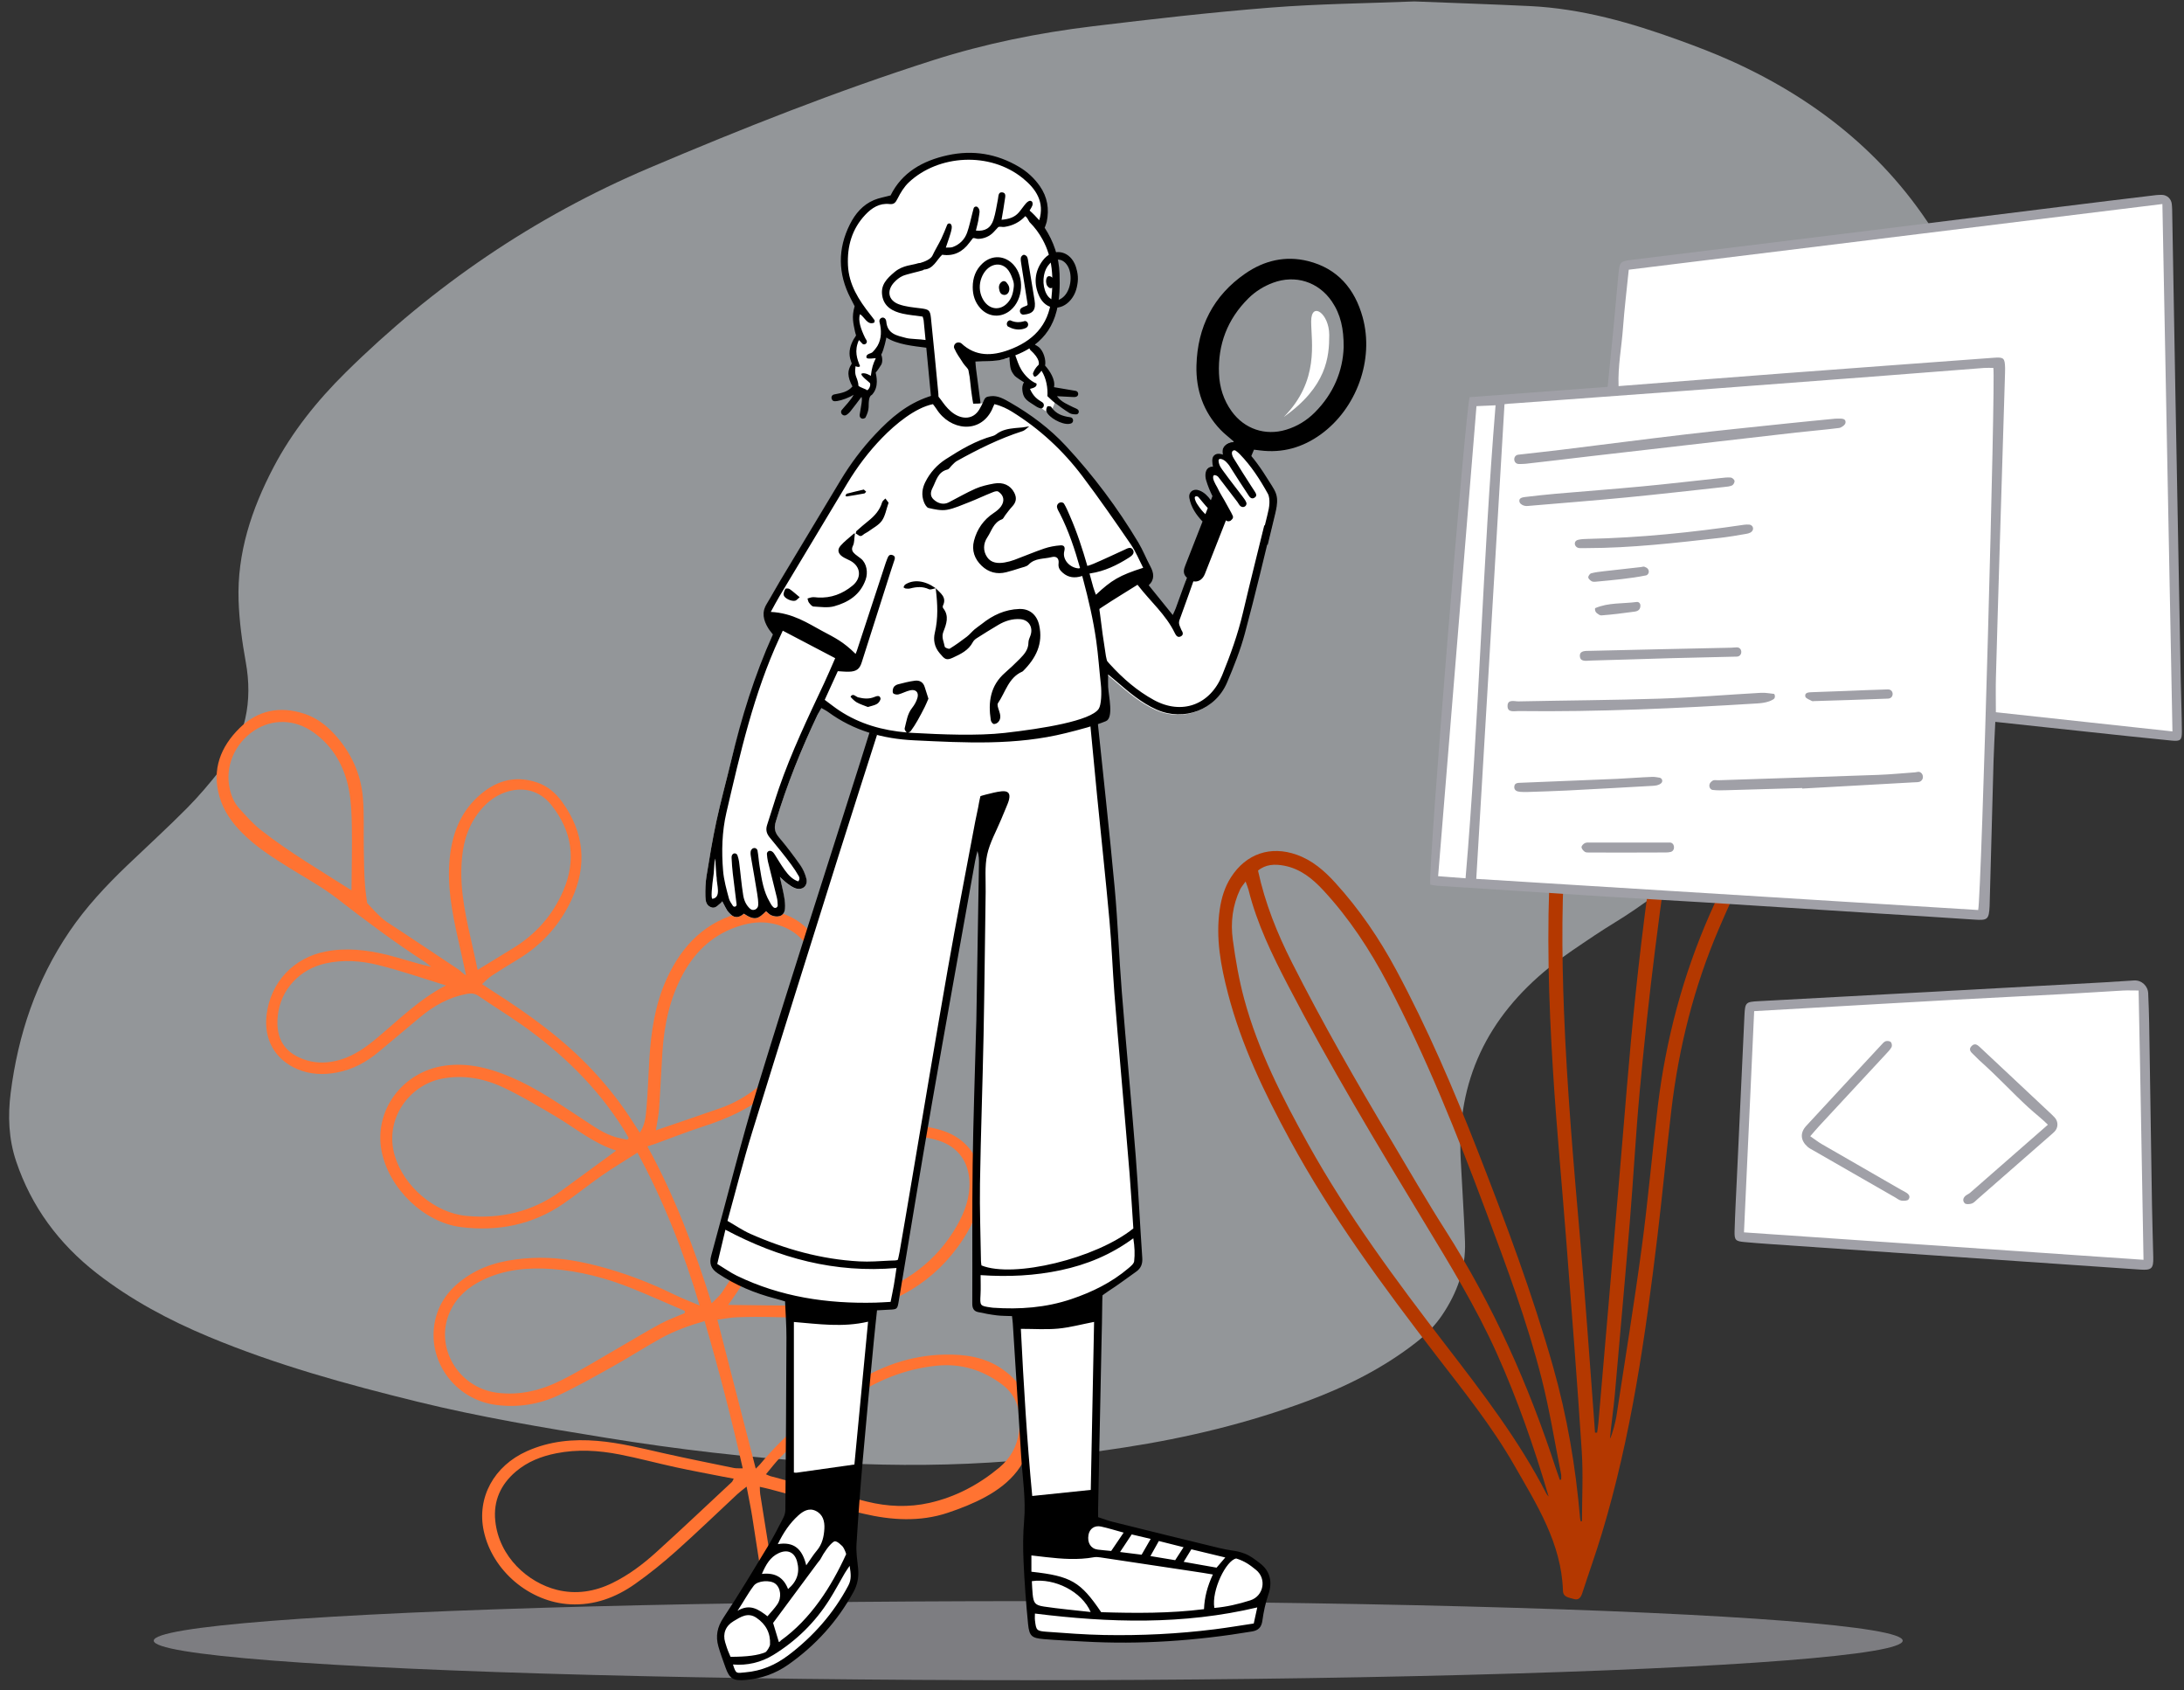 <?xml version="1.0" encoding="UTF-8"?>
<svg width="1298.7px" height="1004.7px" overflow="visible" viewBox="64.575 63.152 1298.7 1004.7" xmlns="http://www.w3.org/2000/svg" xmlns:blush="http://design.blush">
<rect x="64.575" y="63.152" width="1298.7" height="1004.7" fill="#333333" stroke="none"/>
<g fill="none" fill-rule="evenodd" blush:i="0">
<ellipse cx="676" cy="1038.5" rx="520" ry="23.5" fill="#c8c8d1" opacity=".5" blush:i="0.0"/>
<g transform="translate(36 63) scale(1)" opacity=".5" blush:component="Background" blush:height="871" blush:i="0.1" blush:width="1242">
<g fill="none" fill-rule="evenodd" blush:i="0.1.0">
<path id="Fill-1" d="m869.49 1c23.265 0.922 45.986 1.673 68.688 2.76 31.026 1.487 60.339 9.926 89.084 20.361 10.389 3.772 20.744 7.721 30.783 12.244 53.421 24.068 95.913 59.474 124.87 108.65 13.804 23.441 21.058 48.877 24.236 75.347 4.843 40.32 0.015 79.983-12.9 118.42-12.51 37.232-33.137 70.532-60.32 100.18-14.832 16.176-31.217 30.626-49.404 43.325-27.986 19.541-55.878 39.204-83.929 58.661-7.692 5.337-15.926 9.972-23.698 15.209-9.067 6.111-18.296 12.09-26.766 18.89-37.234 29.895-55.301 67.893-52.971 114.24 0.818 16.307 1.955 32.603 2.557 48.917 0.588 15.967-4.58 30.438-13.651 43.835-4.228 6.247-9.454 11.499-15.46 16.19-19.487 15.227-41.519 26.243-64.916 34.932-35.039 13.01-71.298 21.764-108.43 27.468-26.716 4.104-53.525 7.348-80.547 9.007-33.65 2.064-67.299 1.674-100.91-0.349-42.453-2.558-84.62-7.572-126.55-14.349-37.634-6.085-75.235-12.382-112.22-21.451-42.249-10.359-84.124-21.894-124.17-38.59-23.809-9.927-46.312-21.956-66.509-37.622-22.933-17.789-39.105-39.875-48.152-66.651-4.53-13.407-5.017-27.11-3.277-40.812 4.36-34.343 15.083-66.703 35.032-96.037 9.774-14.374 21.635-27.081 34.286-39.185 11.828-11.317 23.96-22.361 35.467-33.96 7.134-7.19 13.677-14.962 19.918-22.872 15.13-19.181 19.313-40.675 15.067-64.129-2.18-12.041-3.844-24.277-4.252-36.468-0.944-28.148 7.679-54.265 20.787-79.252 11.019-21.005 25.785-39.443 42.86-56.311 51.996-51.371 111.83-92.418 180.53-121.59 55.357-23.509 111.3-45.698 168.84-64.07 30.89-9.862 62.691-16.28 94.972-20.182 35.159-4.25 70.38-8.293 105.69-11.088 28.523-2.257 57.225-2.526 85.356-3.656" fill="#f3f9ff" blush:i="0.1.0.0"/>
</g>
</g>
<g transform="translate(136 235) scale(1)" blush:component="Decoration" blush:height="804" blush:i="0.2" blush:width="1119">
<g fill-rule="evenodd" blush:i="0.2.0">
<path id="d" transform="translate(281 545.5) rotate(17) translate(-281 -545.5)" d="m159.1 445.22c-14.071 0-28.173-0.577-42.201 0.19-10.402 0.569-20.683 2.923-30.003 8.183-13.824 7.803-21.125 22.777-18.131 38.204 2.751 14.168 11.278 20.278 24.222 20.215 6.66-0.033 12.892-2.254 18.564-5.918 7.511-4.849 12.72-11.699 17.522-19.05 9.273-14.193 17.25-29.359 30.026-41.824m-70.23-37.631c-3.723-12.515-7.079-24.545-10.916-36.42-2.239-6.931-4.643-13.933-8.043-20.342-6.618-12.478-16.417-21.874-30.156-26.459-12.918-4.312-25.85-0.631-34.068 9.386-8.873 10.818-10.296 25.678-3.74 37.211 2.249 3.957 5.074 7.354 8.96 9.636 5.15 3.024 10.293 6.255 15.831 8.398 20.168 7.806 41.218 12.758 62.131 18.59m85.554 23.312c5.917-6.683 11.172-12.624 16.43-18.56 10.46-11.807 16.724-25.568 18.49-41.161 2.249-19.866-5.248-35.601-21.708-46.887-9.246-6.341-19.767-5.678-28.706 1.089-4.426 3.352-7.627 7.661-9.945 12.66-4.753 10.248-5.191 20.94-2.931 31.775 1.061 5.088 2.515 10.149 4.354 15.01 6.105 16.138 15.638 30.497 24.017 46.072m177.4 159.15c-0.085-0.435-0.17-0.871-0.253-1.307-11.071-1.203-22.127-2.576-33.216-3.569-16.768-1.502-33.487-0.894-49.934 2.89-13.84 3.184-26.796 8.52-37.394 18.416-6.643 6.202-11.445 13.639-12.827 22.822-3.458 22.978 17.408 42.552 40.756 38.603 13.664-2.313 24.9-9.203 34.637-18.507 8.774-8.384 16.798-17.564 25.11-26.434 6.993-7.464 13.777-15.132 20.94-22.426 3.743-3.811 8.101-7.011 12.181-10.488m-67.171-80.532c-14.325-0.187-26.972-5.636-40.149-8.847-11.369-2.771-22.784-5.579-34.339-7.315-12.742-1.914-25.369-0.642-37.06 5.541-17.555 9.286-26.005 33.147-13.476 52.064 10.486 15.832 32.633 25.617 51.316 21.719 19.89-4.151 36.587-13.757 48.979-30.151 8.101-10.717 16.112-21.501 24.729-33.009m19.004-18.411c11.333-8.213 22.291-16.053 33.133-24.049 6.579-4.853 12.138-10.78 16.8-17.456 14.049-20.12 20.382-42.318 16.259-66.657-3.136-18.513-16.357-32.03-36.902-29.543-6.099 0.739-11.535 3.17-16.569 6.515-13.45 8.938-21.117 21.657-24.36 37.211-3.369 16.16-2.017 32.172 1.71 48.071 2.588 11.047 5.485 22.023 8.028 33.081 0.934 4.061 1.244 8.263 1.901 12.826m104.83 184.5c-2.322 0.264-4.352 0.512-6.386 0.721-9.56 0.976-19.108 2.078-28.682 2.873-11.304 0.937-22.661 1.301-33.938 2.473-12.676 1.317-24.994 4.27-36.373 10.39-7.932 4.265-14.856 9.726-19.762 17.397-6.352 9.935-7.761 20.6-3.13 31.559 8.484 20.075 29.541 29.409 46.969 28.53 11.725-0.59 21.829-5.491 30.474-13.576 7.839-7.332 14.076-15.931 19.525-25.049 10.498-17.571 20.593-35.387 30.83-53.114 0.262-0.453 0.24-1.072 0.473-2.204m17.565-8.096c1.495 0.149 2.248 0.315 2.992 0.287 19.698-0.734 39.408-1.276 59.09-2.315 12.655-0.67 24.889-3.865 35.889-10.15 13.767-7.869 24.772-18.827 33.513-32.135 4.848-7.381 6.387-15.255 5.06-23.685-1.749-11.114-6.96-20.232-18.072-24.191-13.298-4.736-26.691-4.882-40.067 0.703-17.581 7.341-31.751 18.905-43.48 33.606-11.21 14.048-20.84 29.16-29.305 44.989-2.146 4.012-3.665 8.356-5.62 12.889m-50.927-89.719c14.732-4.345 28.754-8.333 42.682-12.632 12.351-3.813 24.205-8.815 34.831-16.388 19.518-13.91 33.361-31.806 38.784-55.667 2.095-9.213 2.631-18.339-0.557-27.438-3.908-11.157-12.618-17.65-24.347-17.867-13.748-0.255-25.502 5.148-35.933 13.601-15.005 12.16-25.093 28.064-33.246 45.367-10.604 22.506-13.93 47.279-22.214 71.024m44.147 88.281c0.796-1.498 1.297-2.289 1.656-3.14 9.296-22.072 22.422-41.814 37.497-60.243 12.944-15.823 28.84-27.905 48.526-34.309 11.33-3.687 22.869-5.569 34.681-1.922 15.658 4.834 24.862 15.278 28.297 31.285 3.856 17.97-3.114 32.209-15.143 44.499-5.63 5.751-12.051 10.853-18.624 15.534-14.268 10.16-30.823 14.067-47.925 15.199-19.078 1.263-38.218 1.576-57.331 2.317-1.889 0.073-3.774 0.252-6.161 0.415 0.568 1.587 0.884 2.834 1.437 3.967 7.617 15.601 15.278 31.18 22.9 46.778 1.809 3.703 1.662 5.608-0.339 6.631-2.204 1.127-4.168 0.071-6.048-3.769-5.767-11.782-11.364-23.647-17.134-35.428-2.514-5.132-5.289-10.134-8.369-16-1.66 2.466-2.915 4.115-3.946 5.893-8.313 14.364-16.344 28.899-24.958 43.081-5.401 8.89-11.251 17.576-17.634 25.784-8.581 11.034-19.326 19.291-33.294 22.798-23.54 5.907-50.244-5.53-61.985-26.746-9.765-17.644-5.485-38.639 10.738-52.778 11.064-9.643 24.128-15.044 38.304-18.102 13.072-2.82 26.379-3.473 39.663-4.478 14.233-1.076 28.442-2.495 42.655-3.836 1.487-0.14 2.927-0.757 5.08-1.34-15.049-26.308-30.599-51.751-47.297-77.082-8.093 5.253-15.45 10.801-21.869 17.417-7.524 7.757-14.484 16.056-21.962 23.86-8.54 8.912-17.047 17.903-26.179 26.187-9.588 8.694-20.978 14.254-33.931 16.457-24.575 4.182-47.643-13.316-49.43-37.841-0.878-12.057 3.793-22.28 11.495-31.219 8.835-10.254 20.441-16.252 32.929-20.78 12.094-4.386 24.697-6.174 37.451-6.791 16.636-0.805 33.191 0.281 49.651 2.914 4.924 0.789 9.925 1.101 16.331 1.785-18.518-27.804-38.358-52.84-61.925-76.06-5.669 6.659-11.196 12.773-16.287 19.231-5.855 7.425-11.11 15.324-17.004 22.717-13.882 17.41-32.431 27.233-54.02 31.027-22.141 3.891-47.974-9.559-58.517-29.503-11.465-21.689-1.84-48.756 21.171-59.439 12.693-5.893 26.081-6.433 39.709-4.977 16.603 1.772 32.395 6.927 48.328 11.516 7.213 2.078 14.37 4.604 22.043 4.378 2.213-0.066 4.418-0.365 6.626-0.557 0.14-0.413 0.28-0.826 0.42-1.24-1.636-1.492-3.232-3.03-4.91-4.472-22.309-19.157-47.968-32.232-75.756-41.332-9.708-3.179-19.619-5.733-29.366-8.8-2.684-0.845-4.753-0.366-7.109 0.872-9.505 4.999-16.643 12.429-22.435 21.295-5.912 9.049-11.768 18.137-17.701 27.171-5.17 7.873-11.632 14.401-20.064 18.809-7.168 3.746-14.775 5.794-22.873 4.953-14.67-1.524-24.623-11.123-27.156-25.828-3.286-19.083 5.511-36.922 22.725-46.023 10.981-5.804 22.936-8.016 35.125-8.721 9.041-0.522 18.137-0.102 27.445-0.899-1.467-0.555-2.901-1.223-4.404-1.65-20.616-5.863-40.735-13.113-60.768-20.726-10.576-4.018-21.822-6.302-32.803-9.227-11.197-2.984-22.337-6.074-32.645-11.562-7.793-4.149-14.613-9.397-19.456-16.909-9.031-14.007-7.911-28.359-0.38-42.293 7.238-13.391 19.145-19.747 34.376-19.413 7.269 0.159 14.029 2.527 20.292 6.171 12.786 7.437 22.284 17.965 27.698 31.667 3.672 9.294 6.146 19.057 9.255 28.577 2.273 6.958 4.425 13.978 7.144 20.764 1.573 3.927 4.162 9.436 4.162 9.436s9.56 5.967 14.428 7.37c16.488 4.752 32.893 9.784 49.347 14.657 1.044 0.309 3.218 1.687 5.045 1.873-3.575-6.46-7.8-13.807-11.117-19.652-7.92-13.965-15.344-28.131-18.521-44.081-2.722-13.667-1.982-26.97 5.062-39.306 6.902-12.086 16.969-19.307 31.494-18.875 6.622 0.198 12.441 2.768 17.593 6.67 17.889 13.545 25.383 31.589 22.381 53.77-2.233 16.493-8.994 31.02-20.154 43.459-4.125 4.598-8.211 9.233-12.162 13.98-1.405 1.688-2.355 3.756-3.925 6.326 2.961 0.864 5.113 1.52 7.28 2.122 24.595 6.842 48.671 14.987 70.909 27.834 11.405 6.588 22.147 14.094 32.13 22.683 1.58 1.359 3.189 2.683 5.202 4.374 1.655-5.42 0.563-10.196-0.396-14.76-2.024-9.618-4.67-19.104-6.951-28.671-3.825-16.035-6.312-32.167-4.096-48.747 2.922-21.856 12.2-39.681 31.802-51.085 16.07-9.349 34.746-7.855 47.338 3.83 7.643 7.093 12.002 16.095 13.575 26.27 3.793 24.54-1.861 47.124-15.001 67.955-8.083 12.813-19.392 22.358-31.687 30.958-8.217 5.748-16.055 12.034-24.073 18.066-1.073 0.808-2.206 1.538-3.792 2.636 24.436 23.865 44.529 49.95 63.804 78.072 1.541-3.042 3.146-5.355 3.933-7.918 2.824-9.211 5.535-18.462 7.986-27.779 3.882-14.764 8.32-29.315 15.05-43.077 7.7-15.748 17.284-30.181 30.54-41.825 12.38-10.876 26.49-17.937 43.46-17.732 15.359 0.184 26.912 8.782 31.632 23.392 3.775 11.683 2.556 23.281-0.756 34.769-8.501 29.492-28.004 49.63-54.709 63.424-12.583 6.501-26.232 10.123-39.812 13.892-6.873 1.907-13.696 4.038-20.442 6.356-3.598 1.235-6.984 3.083-10.777 4.793 15.955 26.097 31.602 51.687 47.706 78.028" fill="#ff7332" blush:i="0.2.0.0"/>
<path d="m849.46 717.79c-8.597-29.229-18.512-57.717-30.911-85.281-12.342-27.436-28.06-53.006-43.606-78.659-27.918-46.068-55.688-92.216-80.539-140.05-9.436-18.165-18.385-36.54-23.378-56.553-0.351-1.407-0.954-2.752-1.763-5.043-1.495 2.11-2.563 3.24-3.202 4.575-4.56 9.516-5.803 19.732-4.411 29.959 1.617 11.893 3.663 23.824 6.799 35.393 8.258 30.482 22.58 58.387 37.83 85.847 23.592 42.475 52.412 81.368 81.959 119.74 21.781 28.289 43.558 56.551 59.951 88.486 0.303 0.588 0.841 1.055 1.27 1.578m6.664-9.875c0.259-0.058 0.519-0.116 0.779-0.174 0-1.056 0.175-2.147-0.026-3.163-3.765-18.923-6.812-38.032-11.538-56.714-8.588-33.935-20.879-66.716-33.116-99.469-17.255-46.182-35.538-91.924-58.533-135.63-10.526-20.009-22.824-38.747-38.231-55.355-6.44-6.942-13.611-12.761-23.213-14.612-5.656-1.09-11.116-0.837-15.594 2.923 4.191 19.483 11.411 37.329 20.15 54.602 18.263 36.101 38.404 71.154 59.121 105.88 10.59 17.753 20.902 35.688 32.019 53.107 28.41 44.519 49.719 92.273 66.008 142.39 0.679 2.087 1.448 4.146 2.175 6.219m113.15-553.16c-0.816 1.463-1.305 2.204-1.665 3.002-20.98 46.517-34.078 95.366-42.198 145.58-4.79 29.61-8.878 59.347-12.627 89.108-3.521 27.967-6.524 56.008-9.121 84.075-2.388 25.808-3.761 51.707-5.889 77.541-2.857 34.672-6.018 69.318-9.028 103.97-0.545 6.28-2.328 19.111-2.823 25.394 1.377-2.129 3.452-10.82 3.79-13.03 5.105-33.472 10.576-66.895 15.092-100.45 3.758-27.928 6.179-56.035 9.552-84.019 4.79-39.733 14.99-78.09 31.14-114.71 9.807-22.237 20.467-44.102 30.902-66.059 11.839-24.911 19.083-51.031 20.962-78.567 1.075-15.735 0.878-31.388-4.929-46.421-4.35-11.261-11.501-19.95-23.158-25.419m-92.224 525.07c0.41 0.008 0.823 0.014 1.233 0.021 0.253-1.876 0.583-3.744 0.745-5.628 1.964-22.65 3.916-45.301 5.848-67.952 2.126-24.921 4.194-49.846 6.346-74.764 3.248-37.598 5.999-75.25 9.975-112.77 4.406-41.584 9.811-83.064 17.275-124.24 8.169-45.068 19.378-89.241 37.925-131.3 1.445-3.276 2.611-6.677 3.89-9.978-0.914-0.437-1.296-0.748-1.707-0.79-1.128-0.113-2.268-0.178-3.4-0.145-13.729 0.392-25.45 6.026-36.213 14.049-16.929 12.62-28.014 29.584-35.813 48.885-14.031 34.717-20.152 71.184-23.193 108.24-2.906 35.415-2.743 70.905-1.352 106.38 1.8 45.913 5.794 91.669 9.803 137.43 2.977 33.971 5.277 68 7.876 102 0.269 3.518 0.509 7.037 0.761 10.556m-7.745 52.658c0-13.848 0.753-27.743-0.141-41.533-2.662-41.062-5.901-82.088-9.046-123.12-2.639-34.455-5.949-68.867-8.081-103.35-2.554-41.325-3.848-82.723-1.537-124.11 2.354-42.134 7.974-83.717 23.078-123.49 7.946-20.922 19.044-39.722 36.625-54.139 9.602-7.875 20.101-14.02 32.244-17.02 24.518-6.057 42.677 4.321 53.77 23.18 6.243 10.614 8.845 22.381 9.492 34.514 2.012 37.625-6.426 73.062-22.56 106.91-11.043 23.171-22.296 46.269-32.405 69.851-14.765 34.443-23.885 70.539-28.285 107.76-2.934 24.828-5.245 49.731-8.229 74.553-7.193 59.829-15.629 119.45-33.129 177.35-3.605 11.927-7.827 23.664-11.671 35.519-0.82 2.53-2.269 4.259-4.889 3.418-2.617-0.84-6.434-0.941-6.559-4.875-0.889-28.336-15.634-51.349-29.007-74.732-13.234-23.136-29.963-43.905-46.187-64.985-31.627-41.092-62.413-82.757-87.238-128.49-15.103-27.821-28.81-56.219-36.798-87.031-4.24-16.354-7.357-32.845-4.859-49.884 1.002-6.827 2.938-13.284 6.698-19.132 8.971-13.951 23.464-18.907 39.076-13.351 9.272 3.3 16.426 9.515 22.918 16.646 14.311 15.72 26.177 33.138 36.228 51.85 18.633 34.686 34.112 70.794 48.43 107.42 16.544 42.321 32.545 84.848 44.912 128.62 8.299 29.377 13.408 59.372 15.994 89.794 0.055 0.656 0.261 1.299 0.398 1.948 0.253-0.033 0.505-0.066 0.759-0.099" fill="#b43800" blush:i="0.2.0.1"/>
</g>
</g>
<g id="a" transform="translate(319 101) scale(1)" blush:component="Master/Character/Standing" blush:height="961" blush:i="0.3" blush:width="596">
<g fill="none" fill-rule="evenodd" blush:i="0.3.0">
<g transform="translate(39 389) scale(1)" blush:component="Bottom/Standing" blush:height="572" blush:i="0.3.0.0" blush:width="558">
<g fill-rule="evenodd" blush:i="0.3.0.0.0">
<path id="Fill" d="m230.43-7.081-27.007 85.538-23.994 76.648-28.69 95.128-15.281 53.915-4.458 18.126 1.923 5.184 43.8 18.16-0.739 58.078v43.393 26.851l-38.894 64.454-2.716 8.255 7.902 23.352 15.393-0.779 35.365-23.6 21.033-29.683v-16.822l1.517-34.644 10.202-113.33 12.113-2.251 18.915-109.81 23.54-132.43 6.82-36.082 3.432 2.003v29.619l-3.432 247.93 24.747 3.895 2.728 63.35 4.335 58.31-0.963 26.659 2.187 40.897 12.102 1.883 58.483 2.405 63.611-7.57 6.596-25.704-5.061-8.517-23.019-10.646-41.266-9.835-34.4-8.514 1.525-52.42 0.839-82.902 25.094-18.307-6.027-72.884-9.521-113.87-11.909-143.44c-30.846-0.613-54.206-0.919-70.08-0.919s-34.789 0.306-56.744 0.919z" fill="#fff" blush:i="0.3.0.0.0.0"/>
<path id="Stroke" d="m379.53 485.34c-2.291 3.457-4.399 6.637-6.93 10.458 4.844 0.604 8.669 1.08 12.828 1.599 1.777-3.093 3.468-6.036 5.4-9.397-4.301-1.012-7.72-1.817-11.298-2.66zm30.844 7.609c-5.506-1.384-9.993-2.513-14.705-3.697-1.766 3.16-3.261 5.839-5.002 8.955 5.476 0.908 10.078 1.671 14.725 2.444 1.637-2.531 3.05-4.716 4.982-7.702zm24.812 6.09c-7.222-1.736-13.63-3.276-20.178-4.851-1.541 2.514-2.882 4.704-4.565 7.45 7.008 1.238 13.275 2.345 19.562 3.456 1.656-1.934 3.108-3.632 5.181-6.055zm-60.446-14.773c-5.043-1.375-9.181-2.682-13.404-3.602-3.895-0.849-6.871 1.291-7.505 4.963-0.807 4.669 1.376 8.199 5.475 8.726 2.604 0.334 5.223 0.539 8.033 0.823 2.385-3.516 4.688-6.912 7.401-10.911zm-215.12 24.552c8.116-0.934 12.948 2.255 15.57 8.988 5.418-4.527 7.125-9.996 5.346-16.417-1.546-5.577-5.763-7.353-10.998-4.891-4.942 2.325-7.444 6.617-9.918 12.32zm3.33 25.176c2.027-2.425 4.158-4.598 5.84-7.074 2.775-4.084 2.034-9.908-1.292-12.368-2.999-2.219-10.339-1.829-12.677 1.243-3.585 4.713-6.379 10.025-9.687 14.947 7.43-4.448 12.503-0.812 17.816 3.251zm192.18-2.534c-5.237-12.138-21.371-20.313-34.969-18.339 0.148 2.518 0.207 5.105 0.469 7.672 0.541 5.315 1.373 6.628 6.758 7.433 8.935 1.334 17.953 2.124 27.742 3.235zm-212.7 31.2c1.879 5.947 2.109 5.116 7.294 4.681 9.56-0.802 18.027-4.385 25.573-10.104 14.853-11.257 26.917-24.899 35.703-41.433 1.98-3.724 1.576-7.01 0.804-11.794-1.377 2.076-2.216 3.213-2.923 4.427-3.05 5.236-5.891 10.598-9.119 15.721-8.525 13.526-19.72 24.455-33.336 32.826-7.269 4.469-15.551 6.398-23.997 5.676zm43.575-58.947c2.563-3.607 4.218-6.326 6.258-8.718 3.271-3.836 4.276-8.438 4.526-13.151 0.226-4.278-0.829-8.461-5.202-10.537-4.067-1.931-7.569 0.284-10.326 2.779-5.054 4.572-8.85 10.191-12.167 17.029 9.646-1.595 14.554 2.877 16.912 12.598zm-45.022 54.383c9.893 0 16.347-0.88 20.665-2.687 0.923-0.385 2.762-3.481 2.82-4.577 0.364-6.774-2.425-12.082-8.045-15.907-5.146-3.502-9.43-0.521-13.631 1.979-4.807 2.86-6.519 7.493-5.013 12.522 1.542 5.153 2.033 5.853 3.203 8.669zm300.69-58.455c-5.886 1.008-14.768 18.872-12.995 29.401 7.312-0.629 14.386-2.276 21.394-4.519 7.982-2.556 9.876-12.876 3.351-18.124-3.196-2.571-6.494-5.214-11.75-6.758zm-271.95 49.685c0.633-0.095 0.951-0.765 1.217-0.956 17.708-12.705 29.994-31.928 38.803-51.307 0 0-0.735-2.915-2.278-4.758-2.712-2.632-4.137-3.287-5.131-2.632-2.623 1.728-6.071 6.846-7.725 10.113-0.42 0.832-1.136 1.514-1.701 2.275-8.911 12.017-17.82 24.038-26.614 35.902 1.083 3.488 2.276 7.647 3.429 11.362zm284.48-20.599c-44.119 10.456-87.965 9.159-132.21 3.65 0 1.188-0.148 2.678 0.026 4.128 0.694 5.802 0.94 6.259 6.968 6.7 11.347 0.83 22.709 1.704 34.078 1.921 22.026 0.419 44.01-0.645 65.883-3.403 7.676-0.968 15.309-2.259 23.157-3.43 0.765-3.497 1.431-6.539 2.094-9.565zm-164.52-197.54c0 4.025 0.164 7.768-0.036 11.494-0.363 6.787-0.453 6.783 6.302 7.758 0.375 0.054 0.753 0.113 1.131 0.14 15.855 1.091 31.449-0.023 46.631-5.158 12.331-4.171 23.841-9.804 33.811-18.266 1.397-1.186 3.298-2.693 3.471-4.221 0.477-4.188 0.324-8.481-0.501-13.645-13.468 9.893-27.731 15.682-43.113 18.961-15.49 3.3-31.118 4.069-47.697 2.938zm-156.59-6.643c4.22 2.564 7.771 5.131 11.655 7.015 26.003 12.609 53.707 16.704 82.329 15.995 2.985-0.074 5.968-0.3 9.091-0.462 0.707-3.59 1.382-6.723 1.932-9.88 0.566-3.251 1.008-6.523 1.577-10.263-36.529 3.14-69.707-5.724-101.74-22.747-1.551 6.51-3.109 13.047-4.847 20.341zm186.8 182.97c23.542 2.592 29.19 5.88 41.49 24.051 20.369 0.637 40.97 0.752 61.15-1.802 0.281-7.079 2.011-13.581 5.27-20.606-3.879-0.686-8.454-1.367-12.187-1.935-18.193-2.766-36.393-5.498-54.596-8.207-1.306-0.194-2.695-0.337-3.973-0.106-9.454 1.705-18.886 1.008-28.324-0.06-2.916-0.331-5.832-0.673-8.83-1.019v9.685zm-105.25-63.736c2.679-27.981 5.377-56.166 8.128-84.908-15.094 3.529-29.545 1.361-44.117 0.175v89.5c1.284 0.139 1.284 0.139 1.783 0.069 11.244-1.564 22.481-3.17 34.205-4.836zm98.979-80.643c1.666 33.488 3.632 66.356 6.768 99.349 12-1.243 23.212-2.405 34.805-3.607 0.664-33.573 1.318-66.705 1.972-99.881-7.652 1.483-14.456 3.342-21.374 3.99-7.096 0.666-14.302 0.148-22.172 0.148zm-160.84-56.482c20.637 9.128 42.136 15.144 64.773 16.378 6.044 0.33 12.145-0.156 18.21-0.467 2.251-0.116 4.385 0.054 4.76-0.631 0 0 0.589-2.255 1.011-4.677 2.475-14.181 4.855-28.377 7.266-42.568 7.105-41.831 14.029-83.69 21.369-125.48 5.144-29.285 10.846-58.472 16.32-87.7 0.696-3.723 1.656-7.399 2.241-11.136 0.183-1.168 0.861-3.924 0.861-3.924s1.821-0.607 3.191-0.928c3.13-0.734 6.256-1.661 9.435-1.961 3.971-0.375 5.27 1.327 4.33 5.092-0.365 1.461-0.998 2.859-1.568 4.263-0.998 2.457-2.052 4.891-3.064 7.343-2.88 6.972-6.767 13.726-8.334 20.98-1.536 7.102-0.785 14.712-0.897 22.1-0.431 28.425-0.672 56.854-1.237 85.276-0.584 29.363-1.661 58.716-2.129 88.081-0.246 15.343 0.346 30.699 0.579 46.047 0.015 0.929 0.2 1.855 0.296 2.693 19.137 7.732 68.171-4.135 90.314-22-0.721-10.611-1.348-21.566-2.235-32.5-1.637-20.207-3.434-40.399-5.148-60.598-1.314-15.481-2.707-30.956-3.873-46.448-1.094-14.546-1.64-29.139-2.955-43.662-2.237-24.713-4.919-49.386-7.355-74.082-1.413-14.327-3.452-35.736-4.792-50.07-0.071-0.753-0.286-1.618-0.01-2.245 0.331-0.753 1.078-1.77 1.718-1.828 0.707-0.058 1.808 0.676 2.174 1.363 0.505 0.948 0.558 2.167 0.674 3.284 3.365 32.412 7.724 71.871 10.705 104.32 1.889 20.559 2.594 41.223 4.238 61.807 2.608 32.675 5.722 65.309 8.298 97.986 1.577 20.017 2.473 40.087 3.867 60.12 0.253 3.631-0.742 6.228-3.65 8.271-5.424 3.81-10.693 7.857-16.274 11.42-1.198 0.766-3.711 2.624-3.711 2.624s-0.138 2.05-0.145 3.631c-0.039 8.526-0.296 17.053-0.471 25.577-0.672 32.778-1.347 65.555-2.017 98.332-0.026 1.302-0.003 2.606-0.003 4.342 3.005 0.972 5.807 2.062 8.699 2.782 21.176 5.269 42.361 10.5 63.573 15.62 2.57 0.619 5.175 1.087 7.763 1.472 2.562 0.382 3.923 0.639 7.01 1.755 3.402 1.23 6.311 3.567 9.191 5.758 5.946 4.52 7.654 10.936 5.027 18.59-1.727 5.03-2.839 10.233-3.557 15.501-0.56 4.106-2.479 5.863-6.218 6.488-33.086 5.519-66.352 7.876-99.879 5.973-7.962-0.45-15.936-0.756-23.878-1.433-7.138-0.607-8.648-1.728-9.366-8.932-1.234-12.388-2.124-24.825-2.691-37.262-0.365-8.037-0.357-16.098 0.337-24.114 1.119-12.916-0.96-25.622-1.75-38.41-1.624-26.285-3.304-52.567-4.971-78.85-0.083-1.297-0.274-2.589-0.478-4.467-3.114-0.132-6.111-0.073-9.054-0.436-3.744-0.461-7.473-1.15-11.159-1.96-2.588-0.57-3.421-2.344-3.409-5.072 0.126-27.476-0.143-54.956 0.22-82.429 0.35-26.525 1.312-53.041 2.007-79.56 0.055-2.083 0.156-4.167 0.191-6.25 0.525-31.075 1.044-62.15 1.555-93.225 0.04-2.455 0.005-4.91-0.901-7.568-0.458 1.953-1.007 3.889-1.36 5.861-8.634 48.289-17.404 96.554-25.815 144.88-6.754 38.813-13.068 77.702-19.576 116.56-0.869 5.188-0.862 5.178-5.992 5.396-2.242 0.095-4.481 0.242-6.975 0.38-0.668 6.38-1.348 12.384-1.915 18.4-2.221 23.58-4.514 47.154-6.568 70.749-1.446 16.603-2.696 33.227-3.712 49.863-0.286 4.683 0.415 9.45 0.927 14.151 0.553 5.068-0.246 9.725-2.715 14.243-9.54 17.461-22.549 31.815-38.803 43.231-7.597 5.337-16.124 8.349-25.434 9.113-7.306 0.6-9.515-0.722-11.931-7.579-1.447-4.104-2.996-8.184-4.181-12.365-1.733-6.113-0.716-11.479 3.013-17.082 9.236-13.879 17.786-28.218 26.432-42.48 3.33-5.492 6.253-11.238 9.197-16.954 0.768-1.49 1.178-3.139 1.191-4.814 0.277-34.115 0.527-68.229 0.642-102.34 0.023-6.994-0.517-13.99-0.816-21.45-1.869-0.545-3.798-1.162-5.755-1.669-12.214-3.175-23.687-7.944-34.234-14.99-4.165-2.781-5.185-5.965-3.902-10.614 9.42-34.135 17.897-68.555 28.262-102.4 19.521-63.742 40.115-127.16 60.253-190.71 3.202-10.107 6.35-20.231 9.521-30.347 0.227-0.724 0.257-1.589 0.691-2.148 0.051-0.065 0.103-0.128 0.157-0.19 1.105-1.271 3.271-1.032 3.876 0.537 0.075 0.195 0.113 0.386 0.098 0.573-0.179 2.233-0.861 4.455-1.549 6.614-8.553 26.892-17.244 53.739-25.704 80.66-17.205 54.744-34.418 109.48-51.345 164.31-5.245 16.992-9.576 34.266-14.629 52.504 4.786 2.739 9.011 5.669 13.631 7.712z" fill="#000" blush:i="0.3.0.0.0.1"/>
</g>
</g>
<g transform="translate(195) scale(1)" blush:component="Head" blush:height="192" blush:i="0.3.0.1" blush:width="206">
<g fill-rule="evenodd" blush:i="0.3.0.1.0">
<path id="b" d="m128.88 54.678c20.703 0 34.928 9.218 42.673 27.653l-0.863 11.355v3.739l8.288 24.981-2.211 25.377-3.776 5.47c-0.166 0.517-0.337 1.035-0.513 1.554-1.621 4.759-4.018 8.743-7.192 11.953l3.604 7.31 1.799 6.807 2.98 6.439 3.097 8.209c2.165 2.037 1.735 5.817-1.291 11.342-1.833 0.979-4.915-0.927-9.244-5.717l-6.696-6.736 3.034-4.512-7.818-7.849-1.991-7.758c-6.956 2.301-15.543 2.976-25.761 2.026l2.65 28.261-24.171-1.84c-1.128-14.918-2.23-26.655-3.306-35.211l-2.053-0.216-21.696-6.178h-2.401l-2.864 10.548v6.051l-3.602 7.85 1.256 4.318-4.174 5.623-8.089-1.111-1.375-6.095 1.375-12.736 0.78-11.057 1.713-3.389-2.492-11.384 2.492-7.338c-10.543-21.022-11.374-37.265-2.492-48.728 13.323-17.195 22.831-12.947 22.831-12.947 6.55-11.163 16.444-26.061 47.5-26.061z" fill="#fff" blush:i="0.3.0.1.0.0"/>
<path id="Stroke" d="m175.67 204.05c2.743 4.215 6.841 5.557 11.376 6.152 2.028 0.266 2.236 3.144 0.277 3.731-0.32 0.096-0.663 0.16-1.017 0.207-4.251 0.571-12.181-3.737-13.488-7.477-0.286-0.821 0.059-2.064 0.541-2.851 0.188-0.307 2.025-0.201 2.311 0.238zm-19.119-142.7c4.9 2.908 9.03 6.706 12.319 11.395 4.554 6.489 5.718 13.646 4.128 21.296-0.093 0.445-0.872 2.642-1.034 3.071-0.059 0.155-0.126 0.291-0.2 0.409 5.373 8.224 8.511 17.315 8.866 27.394 0.263 7.46 0.102 14.853-1.761 22.172-2.259 8.885-6.813 15.26-12.882 19.908 0.546 0.651-0.026-0.153 1.905 1.21 3.237 2.227 4.822 8.154 4.128 11.271 2.635 2.905 6.32 8.349 5.304 12.85 3.348 0.519 8.613 1.524 12.857 2.181 1.88 0.291 2.122 2.971 0.299 3.518-0.839 0.252-1.821 0.163-2.782 0.109-2.102-0.119-5.525-0.279-8.594-0.456 2.5 3.567 6.706 5.01 9.51 6.505 0.95 0.506 2.063 0.784 2.882 1.439 1.087 0.871 0.549 2.801-0.831 2.853-1.382 0.053-3.008-0.089-4.137-0.781-3.068-1.882-5.97-4.046-8.855-6.21-1.411-1.058-2.638-2.362-4.26-3.839 0.301-4.521-0.523-10.444-3.505-15.113-1.119 1.597-2.677 2.939-2.677 2.939-1.81 1.434-1.962 0.047-2.393-0.97-0.184-0.436 1.089-3.402 3.309-5.425l0.016-0.032c0.157-0.334 1.283-3.298-5.014-8.931-0.121-0.285-0.305-0.577-0.433-0.865-2.601 1.616-5.42 2.98-8.407 4.143 1.079 2.949 2.009 5.929 3.573 8.528 1.924 3.196 5.166 6.68 9.037 8.23 0.436 1.823-1.344 2.565-3.864 3.195 1.893 4.44 4.515 6.305 7.224 7.895 1.494 0.877 1.318 3.156-0.333 3.683-0.684 0.219-2.599-0.706-3.188-1.115-4.542-3.157-7.807-3.884-8.268-10.045-0.057-0.75-0.125-2.843 1.032-4.301 0 0-4.792-3.003-5.531-3.866-2.677-3.244-2.635-4.759-3.067-9.149-0.061-0.618-0.107-1.24-0.051-1.826-1.254 0.411-2.533 0.793-3.834 1.148-5.08 1.386-10.668 0.908-16.449 1.313 0.098 1.168 0.171 2.744 0.371 4.302 0.828 6.452 1.698 12.899 2.55 19.348 0.037 0.287 0.062 0.575 0.074 0.864 0.066 1.616 0.078 3.451-2.042 3.417-0.809-0.013-2.089-1.819-2.292-2.958-0.827-4.643-1.629-11.103-2.08-15.799-0.823-3.861-0.381-4.184-1.755-5.628-0.477-0.501-1.774-2.03-2.138-2.618-2.607-4.22-3.378-4.681-5.381-9.066-0.048-0.217-0.063-0.442-0.055-0.672 0.061-1.649 1.567-2.825 3.187-2.511 0.498 0.096 0.938 0.254 1.252 0.547 8.468 7.915 18.214 7.487 28.038 3.926 14.144-5.127 23.71-14.41 25.419-30.264 1.33-12.328 0.904-24.387-5.244-35.494-2.071-3.743-4.349-6.898-7.77-10.366-0.466-0.605-0.989-1.984-1.698-2.751-0.078-0.084-0.475-0.44-0.769-0.721-3.214 3.478-7.332 5.656-12.362 6.399-1.297 0.192-2.642-0.373-3.712 0.108 0 0-1.862 2.007-2.779 2.994-2.356 2.535-5.719 3.94-9.179 4.015-1.097 0.024-2.261-0.737-3.135-0.386 0 0-1.459 1.813-2.177 2.78-3.959 5.331-9.24 8.078-16.076 7.03-3.379 3.144-5.23 8.501-10.83 8.816-0.256 0.211-0.53 0.376-0.786 0.458-2.384 0.759-9.496 2.304-11.764 3.283-1.935 0.834-3.743 2.296-5.193 3.863-4.583 4.957-3.514 10.718 2.796 13.031 4.009 1.47 8.463 1.848 12.759 2.381 4.979 0.617 5.839 1.042 6.319 5.688 1.549 15.001 2.989 30.013 4.414 45.026 0.188 1.979 0.192 4.006-0.024 5.977-0.071 0.651-1.072 1.625-1.709 1.675-0.683 0.053-1.825-0.657-2.075-1.303-0.441-1.14-0.372-2.482-0.493-3.741-0.957-9.959-1.91-19.917-2.869-29.875-7.591-0.985-17.317-1.874-23.736-6.064 0 0-1.355 7.142-3.071 10.215 0.79 1.695 0.954 4.917-0.259 6.357-1.785 2.951-3.028 4.291-3.028 4.291 0.281 1.687 2.269 8.424-2.239 13.215-1.911 0.775-1.92 4.222-1.961 7.265-0.028 2.077-0.872 4.257-1.829 6.15-0.172 0.34-0.623 0.537-1.167 0.689-1.115 0.31-2.225-0.484-2.313-1.637-0.02-0.261-0.021-0.52 0.011-0.775 0.286-2.309 0.857-4.583 1.123-6.892 0.065-0.569 0.395-2.676-0.087-3.577-1.947 2.51-4.63 6.256-6.45 8.438-0.803 0.962-1.756 1.958-2.858 2.459-0.184 0.084-0.387 0.124-0.604 0.136-1.389 0.075-2.518-1.296-2.137-2.634 0.055-0.193 0.134-0.367 0.25-0.513 1.753-2.219 5.817-6.227 7.144-9.185-2.436 1.678-7.115 3.349-9.689 3.745-2.031 0.313-2.844 0.103-3.361-1.321-0.403-1.11 0.249-2.334 1.406-2.571l0.688-0.137c3.675-0.722 7.454-1.326 10.256-4.625-1.503-2.803-2.328-5.182-2.4-7.545-0.06-1.934 0.6-3.809 1.647-5.436 0.189-0.295 0.324-0.554 0.32-0.696 0 0-0.8-2.318-0.944-2.948-0.956-4.159 0.106-7.849 2.118-11.491 0.299-0.541 1.242-1.656 1.394-2.319 0 0-0.452-1.333-0.61-2.128-0.961-4.831-2.136-8.667-0.224-15.143 0 0-1.554-3.056-2.438-4.767-7.543-14.596-7.715-29.308-0.372-43.936 3.143-6.26 7.641-11.605 14.321-14.414 2.96-1.244 6.226-1.76 9.861-2.743 6.756-13.688 19.109-20.645 33.899-23.877 15.001-3.278 29.258-0.955 42.507 6.909zm-65.502 9.166c-2.834 2.647-5.001 6.224-6.758 9.731-1.148 2.292-2.076 3.501-4.747 3.207-5.969-0.659-10.531 2.253-14.394 6.345-7.952 8.425-10.863 18.655-10.344 30.037 0.526 11.517 6.397 20.615 13.227 29.285 0.888 1.127 1.787 2.249 2.605 3.427 0.151 0.217-0.061 0.688-0.141 1.335-4.174 2.019-6.008-3.701-8.579-4.908-1.149 3.671 0.415 8.577 3.112 14.104 0.224 0.46 0.54 0.905 0.801 1.368 0.812 1.439-0.814 3.032-2.254 2.223l-2.249-2.357c-2.949 6.489-1.058 11.327 0.655 15.498-0.481 0.804-1.975 0.403-2.635 0.043 0 0-0.761 3.588 0.318 6.225 0.961 2.348 1.483 4.598 1.321 5.302 0.766 1.098 4.272 1.892 5.257 2.802 1.145-0.645 2.216-2.896 1.662-4.269-0.155-0.383-6.519-4.961-4.838-5.74 2.255-0.656 5.33 1.435 5.33 1.435 0.704-5.161 1.176-6.672 2.963-10.531-4.786 0.507-6.12 0.445-5.464-1.482 0.817-1.282 2.407-1.275 3.257-1.875 0.872-0.615 2.758-3.156 3.279-4.075 2.352-4.152 2.416-9.141 1.119-14.131-0.447-1.719 1.493-3.255 2.958-2.25 0.62 0.426 1.001 1.163 1.082 2.069 0.668 7.46 6.445 8.335 11.845 9.755 2.568 0.675 8.384 0.651 11.507 1.192l-1.131-11.665c-0.067-0.691-0.351-1.36-0.59-2.246-4.306-0.614-8.125-0.924-11.833-1.74-6.006-1.32-11.225-4.143-12.231-10.817-0.939-6.229 2.564-9.953 7.516-14.067 4.784-3.974 10.59-3.974 13.469-4.99 0.487-0.172 1.042-0.253 1.606-0.259 3.109-0.88 6.378-2.42 7.287-4.381 1.599-3.451 3.669-6.682 5.307-10.118 1.258-2.64 2.315-5.377 3.436-8.16 0.388-0.964 1.726-1.15 2.309-0.29 1.085 1.6 0.277 3.964-3.084 13.797 1.538-0.098 2.922 0.109 4.076-0.314 4.148-1.519 7.122-4.493 8.582-8.598 1.329-3.737 2.097-7.673 3.111-11.522 0.241-0.913 0.479-1.828 0.741-2.832 0.283-1.089 1.653-1.51 2.459-0.724 1.83 1.782 0.821 4.1 0.621 6.004-0.277 2.643-1.11 5.229-1.707 7.866 5.3 0.585 8.838-1.415 10.467-6.493 1.267-3.95 1.822-8.131 2.646-12.218 0.347-1.726 0.097-4.291 2.57-3.999 2.535 0.3 1.707 2.838 1.492 4.503-0.485 3.748-1.205 7.465-1.93 11.8 4.167-0.375 7.645-1.325 10.265-4.355 1.541-1.782 2.822-3.79 4.383-5.553 0.409-0.462 0.935-0.82 1.479-1.154 0.811-0.499 1.928-0.173 2.218 0.734 0.46 1.44-0.343 2.597-1.03 3.785-0.204 0.353-0.414 0.698-0.629 1.035 1.796 1.556 4.223 4.036 5.728 5.789 3.292-10.8-1.886-18.594-9.761-24.977-19.615-15.897-50.092-14.087-67.736 2.395z" fill="#000" blush:i="0.3.0.1.0.1"/>
</g>
</g>
<g transform="translate(28 114) scale(1)" blush:component="Body" blush:height="438" blush:i="0.3.0.2" blush:width="588">
<g fill-rule="evenodd" blush:i="0.3.0.2.0">
<path d="m450.18 155.58c0.039 0.087 0.067 0.179 0.087 0.275l-0.087-0.275zm-16.018 4.326c-5.821-7.427-9.844-19.694-4.603-17.881 3.712 1.284 16.644 16.096 16.58 15.988-4.508-7.632-7.893-15.067-10.476-23.718-0.763-2.558-0.586-4.902 0.91-6.224 1.169-1.035 3.222-1.238 3.222-1.238-1.213-5.484-1.075-9.405 5.558-6.911-1.049-3.177-1.211-6.031 1.938-7.384 3.082-1.324 5.664-0.147 7.927 1.979 6.533 6.137 11.517 13.579 16.223 21.143 1.927 3.097 4.118 5.93 4.483 9.666 0.316 3.242-0.395 6.488-1.155 9.621-5.675 23.412-11.234 46.862-17.483 70.122-2.669 9.932-6.532 19.606-10.559 29.1-6.923 16.326-25.713 23.289-41.882 16.071-9.091-4.058-16.51-10.448-23.941-16.841-1.317-1.134-2.67-2.224-4.81-4.001 0 3.1-0.09 5.212 0.018 7.314 0.277 5.446-2.997 8.661-2.997 15.069 0 6.408-10.945 6.224-17.297 8.359-28.961 9.736-64.336 9.812-95.018 8.334-18.514-0.892-35.972-7.131-51.125-18.235-1.148-0.842-2.417-1.626-3.971-2.533-0.795 1.386-1.385 4.137-1.974 5.375-9.826 20.645-18.384 41.778-24.936 63.716-1.136 3.811-0.529 6.359 1.96 9.294 4.447 5.244 8.611 10.751 12.58 16.369 1.637 2.318 2.858 5.105 3.572 7.859 1.172 4.528-2.316 7.476-6.717 5.839-1.659-0.617-3.156-1.754-4.61-2.813-1.295-0.945-2.43-2.11-4.322-3.784 0.988 4.493 1.907 8.113 2.543 11.781 0.399 2.302 0.68 4.704 0.473 7.012-0.468 5.252-5.296 5.221-8.28 3.857-1.137-0.519-1.964-1.557-2.962-2.358-4.41 4.342-6.462 5.968-13.181 1.464-2.36 2.135-5.269 2.979-7.862 0.349-2.005-2.034-1.538-1.147-4.955-7.685 0.028-0.004-0.606 0.805-0.731 0.894-1.837 1.314-3.275 3.738-6.069 2.583-2.83-1.171-3.159-3.959-3.208-6.425-0.079-3.968 0.022-8.002 0.655-11.91 1.765-10.904 3.547-21.821 5.879-32.612 2.601-12.025 5.891-23.9 8.753-35.871 6.12-25.6 15.523-51.292 26.483-75.57-0.96-1.277-1.989-2.316-2.802-3.663-2.767-4.587-5.683-8.794-2.606-13.82 2.745-4.482 5.227-9.123 7.931-13.631 11.942-19.899 23.915-39.781 35.89-59.66 5.916-9.819 12.754-18.934 20.623-27.296 9.483-10.075 16.632-15.158 29.455-19.53 4.87-1.661 3.399-5.955 6.587-1.519 1.854 2.581 29.508 2.634 29.94 1.519 1.004-2.587 0.103-2.775 2.688-3.107 4.241-0.545 8.06 1.792 11.57 3.81 12.188 7.007 23.36 15.354 32.942 25.66 16.357 17.592 30.686 36.742 43.039 57.333 2.695 4.49 4.604 9.444 7.088 14.07 2.154 4.012 2.747 7.766-0.904 11.307 4.704 5.816 11.038 13.711 16.033 19.889 0.734-1.646 1.105-4.635 1.554-5.864 2.863-7.826 4.12-16.129 6.986-23.953 0.135-0.37 0.257-0.758 0.391-1.138l8.963-25.57z" fill="#fff" blush:i="0.3.0.2.0.0"/>
<path id="c" d="m495.36 3.353c17.611 4.378 27.858 16.532 32.517 33.429 6.962 25.255-3.671 54.29-24.965 69.643-10.775 7.768-22.713 11.17-35.987 9.503-1.064-0.134-2.129-0.262-3.679-0.453-0.625 1.49-1.266 2.957-1.88 4.429 3.964 4.744 7.368 9.942 10.637 15.199 1.929 3.104 4.126 5.942 4.49 9.687 0.317 3.249-0.396 6.503-1.155 9.642-5.686 23.463-11.254 46.962-17.515 70.273-2.673 9.954-6.542 19.649-10.575 29.162-6.937 16.361-25.756 23.339-41.954 16.106-9.107-4.066-16.538-10.47-23.981-16.879-1.318-1.135-2.674-2.228-4.818-4.009 0 3.108-0.089 5.224 0.017 7.331 0.277 5.458 3.442 18.476-1.329 20.454-6.201 2.57-15.486 5.021-23.813 7.09-29.829 7.412-59.629 5.769-90.362 4.287-18.545-0.894-35.812-5.713-50.99-16.841-1.151-0.843-2.466-1.462-4.024-2.372-0.796 1.39-1.563 2.546-2.153 3.786-9.843 20.691-18.415 41.867-24.977 63.853-1.14 3.819-0.531 6.372 1.962 9.314 4.456 5.256 8.625 10.774 12.601 16.404 1.64 2.324 2.864 5.117 3.578 7.876 1.174 4.538-2.319 7.492-6.728 5.851-1.662-0.618-3.16-1.757-4.617-2.819-1.299-0.947-2.435-2.114-4.33-3.791 0.988 4.502 1.909 8.129 2.546 11.806 0.4 2.306 0.681 4.714 0.474 7.027-0.47 5.264-5.304 5.233-8.294 3.866-1.139-0.521-1.967-1.561-2.966-2.364-4.418 4.35-6.473 5.98-13.203 1.466-2.364 2.142-5.277 2.987-7.875 0.352-2.008-2.039-1.54-1.151-4.964-7.702 0.029-0.006-0.607 0.806-0.732 0.895-1.84 1.315-3.28 3.746-6.079 2.589-2.834-1.173-3.164-3.967-3.213-6.439-0.079-3.976 0.022-8.02 0.656-11.936 1.769-10.927 3.552-21.868 5.89-32.683 2.604-12.051 5.9-23.952 8.766-35.948 6.13-25.656 13.857-50.78 24.835-75.111-0.961-1.278-2.028-2.475-2.841-3.823-2.772-4.596-3.966-9.281-0.883-14.319 2.748-4.492 5.236-9.143 7.944-13.66 11.962-19.942 23.955-39.867 35.952-59.789 5.925-9.84 12.774-18.974 20.657-27.355 9.496-10.097 18.952-18.035 31.797-22.417 4.879-1.664 5.177-1.103 8.37 3.344 1.858 2.587 4.13 5.125 6.761 6.853 4.998 3.283 11.318 3.489 14.98-2.6 0.618-1.027 2.034-3.647 2.467-4.764 1.005-2.592 1.713-2.781 4.303-3.114 4.248-0.546 8.18 1.808 11.696 3.83 12.209 7.022 23.399 15.387 32.996 25.716 16.385 17.631 30.739 36.82 43.113 57.456 2.697 4.501 4.611 9.465 7.099 14.101 2.158 4.02 2.75 7.783-0.905 11.331 4.712 5.829 9.262 11.459 14.267 17.649 0.734-1.647 1.343-2.822 1.793-4.053 2.206-6.037 4.383-12.084 6.578-18.126-0.094-0.092-0.19-0.188-0.285-0.288-2.368-2.479-1.464-4.892-0.432-7.519 3.355-8.531 6.701-17.066 10.043-25.603-3.74-3.954-6.818-8.388-7.816-13.896-0.657-3.624 2.294-5.916 5.831-4.593 3.047 1.141 5.125 3.364 6.929 5.85l0.951-2.435c-1.473-3.02-2.765-6.136-3.744-9.419-0.765-2.564-0.553-5.662 0.944-6.985 1.173-1.038 3.204-0.676 3.204-0.676-1.215-5.496-0.61-9.449 6.034-6.951-1.05-3.184-0.315-5.785 2.838-7.14 1.076-0.463 2.091-0.621 3.053-0.54l0.315-0.818c-2.982-2.613-5.615-4.584-7.852-6.932-10.188-10.697-14.701-23.692-14.303-38.251 0.625-22.891 10.009-41.448 28.989-54.586 11.248-7.786 23.872-10.802 37.347-7.452zm-312.32 219.73c-0.834 1.815-1.356 2.959-1.884 4.099-15.383 33.18-23.376 68.615-31.618 103.96-2.658 11.401-2.95 23.074-1.984 34.684 0.461 5.545 2.018 11.032 3.46 16.445 0.379 1.423 1.256 2.714 2.335 4.346 0.706 1.069 2.375 0.468 2.234-0.805-0.72-6.12-1.547-12.228-2.25-18.349-0.352-3.065-0.586-6.147-0.725-9.228-0.041-0.927 0.083-1.838 0.856-2.44 0.925-0.721 2.298-0.203 2.652 0.914 0.376 1.188 0.762 2.407 0.927 3.655 0.882 6.655 1.395 13.365 2.467 19.987 0.506 3.128 1.737 5.892 4.085 8.024 1.808 1.641 4.721 0.32 4.833-2.12 0.11-2.387-0.267-4.681-0.613-6.94-1.067-6.98-2.392-13.922-3.559-20.887-0.239-1.424-0.55-2.95-0.265-4.31 0.093-0.443 0.383-0.845 0.74-1.232 0.75-0.812 2.065-0.811 2.804 0.011 0.233 0.261 0.409 0.532 0.464 0.826 0.571 3.027 0.723 6.13 1.221 9.174l0.216 1.335c1.109 6.899 2.151 13.837 5.779 20.014 0.66 1.123 1.214 2.445 2.372 3.34 1.025 0.791 2.511-0.018 2.447-1.31-0.076-1.534-0.147-2.968-0.469-4.342-1.695-7.241-3.632-14.425-5.357-21.661-0.339-1.424-0.465-2.899-0.593-4.315-0.103-1.143 0.867-2.137 2.005-1.984 1.378 0.187 2.071 1.28 2.777 2.405 1.93 3.072 3.773 6.216 5.913 9.137 2.069 2.824 4.432 5.462 7.914 6.614 0.077-0.091 0.151-0.184 0.223-0.279 0.598-0.792 0.677-1.855 0.185-2.716-1.376-2.403-2.797-4.608-4.467-6.873-4.09-5.549-8.467-10.892-12.861-16.21-1.919-2.322-2.527-4.633-1.56-7.538 2.406-7.23 4.521-14.559 7.012-21.758 7.435-21.483 17.222-41.962 26.889-62.492 2.224-4.724 4.237-9.55 6.569-14.833-10.563-5.54-20.755-10.884-31.176-16.348zm-40.271 135.5c-0.203-0.024-0.768 8.628-0.796 8.83-1.148 8.334-1.748 15.068-0.708 15.068 5.439-0.932 2.366-8.477 2.462-12.783-0.225-0.026-0.733-11.088-0.958-11.115zm166.12-270.17c-0.673 1.282-1.182 2.755-1.5 3.4-7.141 14.473-24.859 12.308-32.964-0.558-0.65-1.032-1.447-1.971-2.093-2.843-10.694 2.212-22.38 11.978-30.121 19.929-8.024 8.242-14.902 17.36-20.824 27.204-13.483 22.408-26.956 44.822-40.404 67.252-1.669 2.786-3.162 5.678-5.071 9.126 13.171 0.67 22.164 6.823 30.262 11.165 8.261 4.43 12.625 6.392 20.184 13.8 0.267-0.672 0.551-1.285 0.76-1.923 5.722-17.407 11.434-34.818 17.153-52.226 0.245-0.745 0.523-1.477 0.813-2.205 0.592-1.48 1.2-3.18 3.338-2.341 1.913 0.75 1.214 2.316 0.746 3.709-0.635 1.892-1.268 3.785-1.875 5.688-5.789 18.146-11.59 36.288-17.341 54.446-1.213 3.828-3.111 5.34-7.665 5.439-2.131 0.046-4.27-0.197-6.525-0.315-2.584 5.662-5.06 11.085-7.778 17.043 3.179 2.339 5.855 4.494 8.71 6.378 12.214 8.06 25.786 11.799 40.073 13.016-0.684-0.617-1.419-1.765-1.241-2.44 1.096-4.156 1.548-8.529 4.401-12.125 1.425-1.796 2.651-3.964 3.236-6.157 0.837-3.144-1.048-5.037-4.238-4.37-2.454 0.514-4.729 1.848-7.171 2.475-0.96 0.246-2.737-0.121-3.107-0.784-0.474-0.854-0.212-2.447 0.304-3.42 0.445-0.838 1.614-1.543 2.596-1.799 3.328-0.868 6.686-1.727 10.087-2.166 2.764-0.357 4.939 0.867 5.815 3.793 0.67 2.238 1.419 4.453 2.203 6.896-0.727 1.653-1.37 3.311-2.167 4.89-1.37 2.712-2.77 5.415-4.282 8.05-1.246 2.175-2.582 4.313-4.07 6.326-0.268 0.364-0.928 0.73-1.472 0.902 0.937 0.074 1.876 0.136 2.819 0.188 16.395 0.904 38.196 1.853 54.55 0 22.488-2.548 51.079-7.141 55.884-14.315 1.575-2.352 1.808-9.741 1.277-14.51-0.964-8.656-1.539-17.363-2.758-25.982-1.753-12.394-4.601-24.551-7.836-36.674-0.163-0.611-0.327-1.222-0.492-1.832l-0.236 0.078c-4.076 1.303-7.917 0.996-11.253-1.887-1.656-1.43-2.905-2.951-2.575-5.595 0.377-3.035-1.204-4.56-4.167-3.786-4.601 1.2-9.84 0.428-13.658 4.448-1.133 1.194-3.259 1.504-4.98 2.066-2.74 0.895-5.5 1.748-8.292 2.461-5.547 1.415-10.551 0.066-14.617-3.806-4.211-4.009-6.077-9.119-4.588-14.876 1.787-6.909 5.66-12.486 11.699-16.506 1.628-1.085 3.283-2.373 4.389-3.945 2.335-3.324 1.648-6.672-1.674-8.818-0.646-0.417-1.988-0.077-2.877 0.261-2.664 1.013-5.263 2.198-7.888 3.315-2.161 0.918-4.294 1.914-6.492 2.73-4.393 1.631-8.719 3.761-13.27 4.542-3.492 0.6-7.349-0.268-10.906-1.087-1.183-0.272-2.281-2.289-2.817-3.731-1.459-3.928-1.013-7.837 0.855-11.602 2.821-5.688 7.055-10.36 12.22-13.679 8.786-5.647 17.822-11.035 28.077-13.821 0.674-0.183 1.347-0.543 1.897-0.978 3.297-2.599 7.215-3.278 11.22-3.696 1.445-0.152 2.901-0.207 4.343-0.375 1.358-0.158 2.705-0.407 4.059-0.616-1.331 0.969-2.525 2.362-4.014 2.84-13.706 4.403-26.498 10.783-39.025 17.749-1.08 0.6-1.939 1.612-2.862 2.474-0.927 0.865-1.671 2.324-2.727 2.586-5.736 1.416-6.644 6.627-8.793 10.811-1.198 2.331-1.724 4.85 0.599 7.001 2.722 2.52 6.032 3.205 8.949 1.714 5.321-2.717 10.494-5.761 15.954-8.155 3.451-1.513 7.262-2.357 10.997-3.037 5.523-1.005 9.78 1.077 12.004 5.358 1.672 3.221 1.199 5.785-1.276 8.396-1.463 1.543-2.685 3.316-4.005 4.994-0.668 0.852-1.138 2.192-1.994 2.509-5.059 1.866-6.143 6.923-8.694 10.706-2.501 3.71-2.627 8.166-0.09 11.842 2.384 3.454 6.439 3.794 10.393 3.105 1.958-0.342 3.916-0.856 5.778-1.548 5.943-2.21 11.783-4.709 17.78-6.752 3.05-1.04 6.331-1.624 9.547-1.867 1.712-0.129 3.119 0.436 2.352 3.41-1.316 5.104 3.352 10.012 8.622 10.287l0.744-0.223c-3.127-11.114-6.732-22.004-11.992-32.349-0.657-1.291-1.54-2.585-1.729-3.958-0.02-0.151-0.02-0.306-0.004-0.463 0.19-1.785 2.249-2.892 3.765-1.926 0.169 0.107 0.306 0.234 0.399 0.387 1.407 2.308 2.428 4.858 3.523 7.348 4.241 9.652 7.473 19.635 10.382 29.725 1.246-0.371 2.475-0.78 3.663-1.286 6.177-2.628 12.237-5.533 18.352-8.31 1.635-0.744 3.646-2.042 4.95-0.206 1.587 2.236-0.644 3.861-2.17 4.832-7.063 4.489-14.515 8.117-22.938 9.385-0.193 0.029-0.384 0.064-0.575 0.105 0.757 2.707 1.498 5.418 2.236 8.131 0.45 1.649 1.137 3.236 1.578 4.472 9.323-8.733 14.026-11.535 28.106-16.02-2.317-4.446-4.373-9.568-7.418-14.012-9.335-13.623-18.757-27.208-28.695-40.394-11.576-15.357-25.56-28.288-41.981-38.443-2.53-1.565-6.123-3.415-10.371-4.442zm-34.918 109.43c2.749 2.901 6.774 5.259 4.32 10.357-0.195 0.406-0.124 1.188 0.152 1.532 3.701 4.613 1.871 9.482 0.122 13.933-1.329 3.382 0.302 6.024 0.794 8.942 0.096 0.576 2.397 1.515 2.981 1.155 3.491-2.16 6.838-4.57 10.104-7.066 1.676-1.281 3.022-2.984 4.627-4.37 1.363-1.179 2.92-2.132 4.331-3.261 6.532-5.227 13.788-8.61 22.295-8.888 6.125-0.201 10.426 3.442 11.803 9.568 2.5 11.127-1.949 19.727-9.524 27.288-0.128 0.128-0.263 0.272-0.424 0.341-8.302 3.581-10.059 12.293-14.558 18.826-0.628 0.911 0.182 3.005 0.661 4.44 0.782 2.342 1.34 4.647-0.412 6.688-0.617 0.721-1.922 1.38-2.755 1.224-0.717-0.134-1.609-1.404-1.744-2.278-1.663-10.727-0.292-20.567 8.489-28.206 3.01-2.62 5.911-5.377 8.718-8.211 2.686-2.713 5.19-5.547 5.183-9.799-2e-3 -1.385 0.743-2.788 1.218-4.156 1.693-4.871-0.985-9.297-6.112-9.672-4.661-0.34-9.008 1.04-12.996 3.39-4.38 2.578-8.69 5.275-12.975 8.008-0.881 0.562-1.743 1.39-2.224 2.302-2.561 4.859-7.213 7.057-11.807 9.182-4.048 1.872-4.891 0.923-7.887-2.619-3.2-3.782-3.878-8.027-2.878-12.22 2.043-8.581 1.62-17.072 0.599-25.631l-0.097-0.801zm-46.037 64.888c3.259 0.797 6.385 1.093 9.586-0.234 1.288-0.533 3.188-1.212 3.634 0.738 0.215 0.943-0.953 2.671-1.96 3.311-1.464 0.931-3.349 1.2-5.536 1.906-2.113-0.855-4.543-1.579-6.693-2.797-1.464-0.83-3.756-3.197-3.595-3.429 1.535-2.205 3.042 0.133 4.565 0.505zm231.59-138.2-2.586 6.579c1.394 2.174 2.795 4.344 4.184 6.521 0.488 0.766 1.031 1.498 1.491 2.282 0.886 1.508 2.627 3.326 0.369 4.656-2.113 1.246-3.182-1.021-4.145-2.465-1.31-1.962-2.608-3.932-3.897-5.908l-1.647 4.194c0.886 1.152 1.769 2.306 2.644 3.466 0.872 1.157 1.824 2.356 2.27 3.692 0.089 0.267 0.077 0.567 0.012 0.885-0.247 1.214-1.553 1.929-2.732 1.547-0.268-0.087-0.516-0.2-0.73-0.359-0.832-0.615-1.277-1.736-1.937-2.602l-1.406-1.845c-0.947 2.41-1.893 4.821-2.84 7.231 0.546 0.981 1.069 1.971 1.521 2.994 0.038 0.088 0.068 0.179 0.087 0.275 0.3 1.436-1.138 2.633-2.575 2.335-0.439-0.091-0.793-0.233-0.946-0.494l-0.055-0.096c-4.183 10.648-8.368 21.296-12.564 31.939-1.353 3.43-4.055 4.941-6.845 4.398l1.796-5.084c-3.026 8.557-6.029 17.124-9.155 25.645-1.598 4.136-1.598 4.136 0.217 8.288 0.769 1.181 1.559 2.823-0.211 3.804-2.02 1.121-3.03-0.564-3.732-2.013-5.237-10.825-14.384-18.621-21.573-27.931-0.09-0.116 0 0-0.545-0.682-6.505 4.101-14.065 8.639-20.85 13.138-0.464 0.308-1.787 1.214-1.787 1.214-0.089 0.561 0.188 1.802 0.257 2.377 1.024 8.546 2.196 17.079 3.572 25.574 0.212 1.311 0.693 2.954 0.693 2.954 0.301 0.468 1.362 1.618 1.74 2.034 7.625 8.376 16.139 15.771 26.115 21.221 16.561 9.045 33.376 2.962 40.56-14.664 4.932-12.106 9.364-24.382 12.372-37.164 4.531-19.259 9.408-38.435 14.097-57.656 0.558-2.289 1.119-4.63 1.205-6.964 0.07-1.923-0.067-4.146-0.963-5.764-3.404-6.138-7.107-12.085-11.478-17.553zm-233.68 41.686c-0.368 2.113-0.136 4.493-1.05 6.311-1.232 2.45-0.216 3.776 1.349 5.152 1.087 0.956 2.354 1.703 3.466 2.634 3.436 2.878 4.173 8.253 2.729 12.379-3.166 9.042-10.222 13.491-18.655 15.854-3.845 1.077-8.231 0.387-12.354 0.168-0.952-0.051-1.966-1.346-2.697-2.27-0.518-0.653-0.607-1.645-0.887-2.485 0.97-0.269 1.927-0.677 2.914-0.768 1.071-0.099 2.17 0.097 3.257 0.164 7.834 0.451 14.606-2.14 20.609-7.06 5.522-4.526 5.016-11.279-1.185-14.732-1.582-0.882-3.341-1.485-4.818-2.508-2.632-1.825-3.179-4.132-1.12-6.478 2.247-2.561 5.028-4.657 7.602-6.926 0.83-0.732 1.019-0.467 0.839 0.565zm-38.779 32.082c1.981 1.374 3.774 3.021 6.033 4.889-1.3 1.063-1.855 1.821-2.578 2.051-1.971 0.626-6.281-1.192-6.896-3.194-0.336-1.095 0.327-2.651 0.933-3.788 0.191-0.359 1.904-0.377 2.508 0.042zm86.566-0.695 0.334 0.239-0.226 0.044c-1.307 0.277-2.821 0.996-3.787 0.544-3.716-1.738-7.339-1.439-11.096-0.469-0.846 0.218-1.795 0.162-2.678 0.062-0.478-0.055-0.915-0.468-1.371-0.72 0.338-0.558 0.541-1.32 1.033-1.641 4.899-3.195 11.616-2.424 17.792 1.94zm-29.556-53.104c0.662 0.883 1.324 1.765 1.885 2.513-1.383 3.954-1.966 7.795-3.954 10.664-1.831 2.644-5.148 4.276-7.858 6.289-1.087 0.809-2.442 1.291-3.432 2.19-1.878 1.707-2.885-0.396-4.279-0.769 0.146-0.532 0.122-1.256 0.468-1.564 2.281-2.038 4.598-4.042 6.988-5.952 3.74-2.988 6.839-6.381 8.229-11.129 0.253-0.864 1.281-1.5 1.951-2.242zm183.94-0.538c-0.079 0.967 0.87 2.988 1.419 3.787 0.339 0.494 0.561 0.834 0.765 1.141 1.189 1.802 2.594 3.443 4.145 4.942l1.428-3.65c-0.446-0.46-0.867-0.961-1.298-1.428-1.326-1.435-3.011-3.688-4.311-5.15-1.183-0.831-2.09-0.342-2.148 0.358zm-196.78-4.793c0.475 0.429 0.927 0.837 1.378 1.246-0.339 0.372-0.629 1.003-1.025 1.077-3.488 0.66-6.992 1.234-10.5 1.785-0.242 0.038-0.543-0.298-0.817-0.46 0.294-0.413 0.516-1.099 0.892-1.198 3.257-0.857 6.542-1.607 10.072-2.45zm207.29-7.739c-0.796 1.472 0.769 4.334 2.029 6.522l1.796-4.596c-0.27-0.348-0.539-0.697-0.809-1.045-0.453-0.585-1.077-1.04-2.203-1.258-0.318-0.061-0.659 0.093-0.812 0.378zm3.058-8.881c0.15 2.527 1.609 4.483 2.682 5.908l1.573-4.027 0.435-1.11c-0.031-0.032-0.062-0.064-0.093-0.096-1.674-1.716-4.724-2.805-4.597-0.675zm32.972-106.3c-5.53 2.06-10.459 5.123-14.634 9.263-12.434 12.331-18.203 27.373-17.486 44.786 0.334 8.11 2.713 15.72 7.554 22.404 7.599 10.494 19.934 14.667 32.317 10.934 6.573-1.981 12.269-5.46 17.103-10.297 11.196-11.204 16.736-24.823 17.157-38.828 0.086-10.871-1.784-19.448-6.973-27.094-7.974-11.752-21.744-16.121-35.038-11.168z" fill="#000" blush:i="0.3.0.2.0.1"/>
<path d="m437 131.73c3.831 13.659 8.364 22.255 13.602 25.79 5.237 3.535 12.424 4.378 21.561 2.529l1.838-18.252-20.957-27.48c-1.967-0.42-3.236-0.42-3.807 0-1.229 0.904-1.303 3.791-2.178 4.292-1.486 0.85-3.259 1.575-5.321 2.175l-4.737 10.947z" fill="#fff" blush:i="0.3.0.2.0.2"/>
<path d="m447.24 156.98c0.152 0.259 0.505 0.401 0.941 0.492 1.43 0.297 2.86-0.897 2.563-2.327-0.02-0.096-0.048-0.187-0.086-0.275-1.02-2.309-2.402-4.454-3.574-6.701-2.006-3.849-3.922-6.403-5.722-10.346-1.278-2.216-3.049-5.296-2.216-6.843 0.153-0.284 0.493-0.437 0.809-0.376 1.122 0.217 1.74 0.67 2.192 1.254 3.766 4.867 7.494 9.763 11.221 14.66 0.657 0.863 1.1 1.981 1.928 2.593 0.213 0.158 0.46 0.271 0.725 0.357 1.174 0.381 2.475-0.332 2.72-1.541 0.064-0.317 0.077-0.617-0.012-0.883-0.443-1.331-1.391-2.527-2.259-3.679-3.702-4.915-7.543-9.729-11.144-14.718-1.048-1.452-2.966-3.605-3.139-6.519-0.125-2.124 2.91-1.038 4.575 0.672 1.851 1.9 2.087 2.575 3.431 4.697 3.002 4.739 6.051 9.453 9.162 14.121 0.959 1.439 2.022 3.698 4.125 2.457 2.247-1.326 0.514-3.137-0.368-4.642-0.457-0.78-0.997-1.51-1.484-2.275-3.305-5.19-6.676-10.341-9.871-15.598-0.807-1.329-1.811-2.757-1.61-4.438 0.129-1.077 1.349-1.642 2.239-1.021 0.853 0.596 1.66 1.259 2.384 2.006 6.774 6.965 12.017 15.047 16.689 23.491 0.893 1.613 1.029 3.828 0.959 5.746-0.087 2.326-0.644 4.66-1.199 6.94-1.39 5.706-2.796 11.409-4.205 17.109 1.466 0.206 2.93 0.407 4.394 0.604 1.456-6.028 2.906-12.055 4.364-18.082 0.757-3.128 1.466-6.372 1.15-9.609-0.363-3.732-2.547-6.563-4.467-9.655-4.69-7.557-9.658-14.99-16.168-21.119-2.257-2.124-4.83-3.299-7.902-1.977-3.139 1.352-3.87 3.944-2.824 7.117-6.611-2.491-7.213 1.45-6.005 6.928 0 0-2.02-0.361-3.187 0.672-1.49 1.32-1.702 4.408-0.939 6.963 2.574 8.641 7.314 16.119 11.809 23.743" fill="#000" blush:i="0.3.0.2.0.3"/>
<path d="m508 47.323c0 12.922-1.438 30.638-27 48.677 21.297-21.51 16.251-44.564 16.251-56.775 0-12.211 10.749-4.824 10.749 8.098z" fill="#fff" blush:i="0.3.0.2.0.4"/>
</g>
</g>
<g transform="translate(324 111) scale(1)" fill="#000" blush:component="Face" blush:height="48" blush:i="0.3.0.3" blush:width="63">
<g fill="none" fill-rule="evenodd" blush:i="0.3.0.3.0">
<path d="m22.448 41.626c2.806 1.302 5.477 1.319 8.399 0.412 0.199-0.062 0.424-0.04 0.665 0.034 1.453 0.448 1.905 2.344 0.88 3.467-0.192 0.209-0.4 0.386-0.636 0.51-0.348 0.183-0.714 0.331-1.1 0.458-2.519 0.831-5.268 0.653-7.73-0.332-0.657-0.263-1.311-0.556-1.937-0.898-0.209-0.115-0.367-0.324-0.495-0.585-0.578-1.172 0.037-2.653 1.283-3.046 0.258-0.082 0.489-0.104 0.671-0.02zm1.805-33.087c6.664 7.293 5.8 20.659-1.747 27.024-5.583 4.709-13.147 4.236-18.018-1.218-3.16-3.537-4.498-7.787-4.488-12.501 0.007-5.52 1.761-10.356 5.853-14.137 5.602-5.177 13.278-4.774 18.4 0.832zm8.089-4.669c0.515 1.119 0.592 2.448 0.8 3.697 1.218 7.334 2.447 14.666 3.62 22.007 0.93 5.819-0.828 8.159-6.632 8.643-0.2 0.016-0.403-0.017-0.61-0.085-1.405-0.457-1.936-2.258-1.026-3.423 0.086-0.11 0.182-0.21 0.288-0.297 0.836-0.678 1.951-1.012 3.356-1.598 0.34-0.142 0.538-0.508 0.48-0.872-1.289-8.162-2.538-16.002-3.751-23.847-0.193-1.244-0.436-2.55-0.239-3.759 0.112-0.682 1.024-1.634 1.669-1.714 0.646-0.081 1.753 0.612 2.045 1.248zm-27.159 12.525c-1.439 3.803-1.327 8.088 0.412 11.765 3.383 7.157 10.554 8.216 15.272 2.876 2.173-2.46 3.165-5.364 3.562-9.556 0.121-1.27-0.053-2.548-0.47-3.753-0.577-1.672-1.346-3.86-2.629-5.687-4.298-6.12-12.859-4.337-16.147 4.355zm55.416-8.495c0.706 1.496 1.14 3.12 1.459 4.537 0.468 2.083 0.622 4.231 0.374 6.351-0.507 4.347-1.724 7.682-4.13 10.592-5.704 6.901-14.801 6.124-18.628-1.927-3.514-7.392-3.016-14.888 2.038-21.528 5.575-7.325 14.969-6.326 18.887 1.975zm-14.923 0.09c-1.775 1.918-2.779 4.132-3.304 6.866-0.568 2.956-0.374 6.03 0.571 8.887 0.225 0.679 0.499 1.368 0.843 2.02 2.486 4.71 7.051 5.158 10.692 1.347 4.158-4.35 4.997-13.321 1.708-18.272-2.724-4.103-7.137-4.493-10.51-0.848zm-25.641 11.035c0.613 0.768 1.289 1.647 1.563 2.638 0.716 2.59-0.835 4.932-2.833 4.826-2.32-0.123-2.831-1.978-3.115-3.775-0.271-1.707 0.416-3.344 1.861-4.179 0.841-0.486 1.918-0.269 2.524 0.49zm26.355-3.479c1.073 0.416 2.203 1.844 2.441 2.998 0.391 1.887-0.447 3.95-2.64 3.916-0.671-0.011-1.33-0.711-1.859-1.347-0.516-0.62-0.785-2.379-0.705-3.181 0.256-2.568 1.396-2.916 2.763-2.386z" fill="#000" blush:i="0.3.0.3.0.0"/>
</g>
</g>
</g>
</g>
<g transform="translate(915 179)" blush:i="0.4">
<path d="m419.91 470.44 4.268 2.504 2.583 160.15-2.583 2.917-239.98-17.349 6.013-134.58 229.7-13.635zm17.544-468.01 6.632 319.46-111.41-11.256-3.703 114.51-2.132 3.677-324.41-20.698 22.876-284.76 81.335-5.8 10.363-75.335 320.46-39.802z" fill="#fff" blush:i="0.4.0"/>
<path d="m21.062 406.29c8.036-93.891 10.135-187.39 17.843-281.2-4.146 0.186-7.291 0.328-11.355 0.512-7.611 93.251-15.191 186.13-22.805 279.42 5.801 0.448 10.771 0.832 16.317 1.261m420.34-87.321c-2.001-104.97-3.985-208.93-5.979-313.52-106.28 13.077-211.53 26.028-317.32 39.044-1.191 11.812-2.603 23.278-3.439 34.785-0.825 11.371-3.11 22.682-2.612 34.417 33.418-2.592 65.982-5.172 98.554-7.627 41.594-3.135 83.195-6.172 124.79-9.245 5.67-0.419 6.34 0.214 6.49 6.019 0.024 0.926 0.004 1.855-0.026 2.783-1.043 34.304-2.102 68.609-3.137 102.91-0.788 26.192-1.586 52.386-2.292 78.581-0.179 6.666-0.027 13.34-0.027 20.453 34.72 3.769 69.232 7.519 104.99 11.402m-115.51 106.18c1.966-9.107 10.455-316.84 9.011-322.27-1.818 0-3.666-0.121-5.494 0.019-22.179 1.704-44.353 3.475-66.533 5.169-36.968 2.824-73.938 5.638-110.91 8.391-34.201 2.547-68.411 5-102.61 7.538-1.536 0.114-2.699 0.1-5.137 0.448-5.563 93.807-11.21 188.13-16.788 282.19 99.771 6.19 199.18 12.357 298.47 18.518m-325.81-15.075c-1.55-7.64 20.991-282.86 23.388-289.8 27.217-2.034 54.42-4.068 82.071-6.135 1.14-11.418 2.281-22.437 3.334-33.465 1.08-11.307 2.032-22.627 3.125-33.934 0.666-6.865 1.096-7.268 7.804-8.095 41.62-5.128 83.246-10.214 124.86-15.364 43.227-5.349 86.444-10.765 129.67-16.133 19.083-2.37 38.167-4.73 57.263-6.993 1.151-0.135 2.314-0.163 3.53-0.153 3.012 0.036 5.525 2.343 5.86 5.337 0.124 1.096 0.214 2.169 0.235 3.244 0.658 35.477 1.226 70.957 1.874 106.43 1.054 57.734 2.142 115.47 3.235 173.2 0.193 10.202 0.592 20.4 0.675 30.604 0.041 5.352-0.753 6.124-6.163 5.599-16.372-1.586-32.724-3.383-49.081-5.128-18.381-1.961-36.76-3.958-55.703-6.001-0.37 8.057-0.829 15.65-1.047 23.249-0.81 28.277-1.54 56.559-2.301 84.839-0.011 0.463-0.015 0.928-0.038 1.391-0.379 8.066-1.244 8.626-9.106 8.08-19.879-1.381-39.773-2.538-59.659-3.804-33.76-2.149-67.515-4.35-101.28-6.458-19.195-1.198-38.405-2.188-57.601-3.393-33.531-2.104-67.057-4.296-100.58-6.473-1.365-0.089-2.714-0.396-4.364-0.644m426.89 64.589c0.247 6.056 0.484 11.756 0.579 17.459 0.6 36.091 1.096 72.184 1.681 108.28 0.17 10.408 0.533 20.812 0.765 31.219 0.148 6.623-1.02 7.745-7.612 7.294-40.18-2.756-80.359-5.53-120.54-8.299-33.483-2.306-66.966-4.608-100.45-6.928-4.848-0.336-9.694-0.708-14.534-1.156-5.215-0.485-5.987-1.123-5.842-6.437 0.287-10.405 0.863-20.8 1.345-31.199 1.499-32.35 2.986-64.702 4.528-97.049 0.372-7.799 0.771-8.094 8.419-8.505 34.903-1.879 69.804-3.756 104.71-5.658 33.745-1.837 67.488-3.697 101.23-5.568 5.777-0.32 11.546-0.783 17.323-1.099l0.069-0.004c4.413-0.23 8.149 3.242 8.327 7.654zm-15.006-1.644c-11.549 0.643-23.09 1.435-34.64 2.057-21.949 1.179-43.909 2.223-65.856 3.429-29.108 1.599-58.209 3.298-87.314 4.956-10.327 0.588-20.653 1.18-31.487 1.799-2.026 43.964-4.023 87.302-6.062 131.51 79.803 5.482 158.37 10.877 237.58 16.317-1.009-54.08-1.786-107.08-2.926-160.09-3.772 0-6.543-0.13-9.298 0.023zm-84.598 34.092c5.799 5.392 11.56 10.824 17.338 16.237 8.327 7.802 16.679 15.578 24.968 23.42 0.573 0.541 1.121 1.105 1.672 1.694 2.239 2.4 2.228 6.128-0.095 8.45-0.383 0.382-0.769 0.748-1.168 1.099-14.875 13.064-29.79 26.083-44.703 39.101-1.05 0.918-2.057 2.118-3.302 2.522-1.289 0.417-3.409 0.598-4.164-0.138-1.503-1.464-1.054-3.416 0.772-4.738 0.751-0.543 1.664-0.887 2.355-1.491 15.258-13.318 30.492-26.66 46.294-40.49-3.915-3.903-7.468-6.485-11.641-10.318-10.117-9.291-16.873-16.995-29.321-28.152-1.131-1.012-2.074-2.166-3.19-3.163-1.643-1.468-3.294-3.119-1.165-5.209 2.125-2.085 3.826-0.245 5.353 1.175zm-53.433-3.472c0.599 0.601 0.839 2.273 0.422 3.026-0.87 1.577-2.22 2.909-3.467 4.255-13.168 14.207-26.357 28.394-39.527 42.6-1.549 1.672-3.009 3.426-5.349 6.1 2.804 1.927 4.738 3.45 6.848 4.673 15.549 9.003 31.129 17.947 46.705 26.904 0.997 0.574 2.012 1.119 3.027 1.665 1.804 0.971 3.261 2.462 1.848 4.335-0.642 0.851-2.828 0.909-4.223 0.705-1.284-0.188-2.464-1.181-3.661-1.868-16.184-9.283-32.365-18.573-48.542-27.87-1.196-0.687-2.476-1.304-3.506-2.198-4.285-3.725-4.691-8.355-0.913-12.452 14.852-16.106 29.773-32.146 44.685-48.195 0.776-0.834 1.598-1.855 2.597-2.179 0.913-0.296 2.445-0.114 3.057 0.502zm-131.47-118.62h0.039c2.971 0.033 3.462 4.728 0.598 5.576-0.944 0.279-1.95 0.324-2.93 0.332-15.214 0.105-30.428 0.061-45.642 0.036-0.904-0.001-1.993 0.01-2.667-0.494-0.845-0.631-1.85-1.79-1.852-2.722-0.003-0.826 1.143-1.986 2.025-2.396 0.995-0.462 2.259-0.321 3.406-0.322 15.675-0.027 31.349-0.055 47.024-0.008zm-6.114-38.562c1.674 0.296 2.238 2.286 0.959 3.356-1.498 1.256-3.35 1.414-5.197 1.517-16.877 0.948-33.754 1.902-50.636 2.765-7.861 0.4-15.734 0.609-23.602 0.877-1.387 0.047-2.782 0.022-4.167-0.076-2.004-0.141-3.832-0.791-3.691-3.051 0.154-2.442 2.295-2.287 4.167-2.362 18.973-0.759 37.948-1.499 56.917-2.322 6.939-0.301 13.865-0.922 20.806-1.159 1.447-0.05 2.905 0.184 4.444 0.456zm154.7-3.371c0.011 0.004 0.024 0.008 0.036 0.012 2.057 0.733 2.609 3.688 0.965 5.176-0.137 0.127-0.284 0.24-0.439 0.339-1.076 0.684-2.674 0.544-4.048 0.622-22.117 1.249-44.237 2.475-66.356 3.706l-0.02-0.316c-14.996 0.436-29.99 0.888-44.986 1.293-2.768 0.075-5.565 0.184-8.294-0.177-0.238-0.031-0.467-0.124-0.692-0.259-1.453-0.874-1.589-3.04-0.404-4.281 0.369-0.385 0.76-0.728 1.198-0.984 0.896-0.522 2.256-0.18 3.408-0.219 31.6-1.049 63.201-2.047 94.799-3.181 7.375-0.265 14.735-0.99 22.102-1.513 0.921-0.065 1.933-0.497 2.732-0.22zm-86.662-46.438c0.124 0.012 0.216 0.097 0.278 0.211 0.004 0.005 0.006 0.012 0.01 0.017 0.608 1.065 0.394 2.434-0.641 3.04-0.851 0.498-1.744 0.925-2.436 1.164-2.167 0.75-4.519 1.093-6.815 1.235-47.352 2.92-94.723 5.141-142.18 4.55-2.53-0.032-6.581 1.129-6.594-2.955-0.013-4.303 4.141-2.742 6.562-2.794 27.988-0.59 55.988-0.714 83.966-1.627 20.102-0.656 40.171-2.354 60.26-3.471 2.511-0.14 5.056 0.387 7.586 0.63zm67.807-2.653c3.67-0.049 3.8 5.297 0.134 5.468-0.249 0.012-0.494 0.021-0.736 0.03-14.403 0.605-28.817 0.987-43.229 1.442-0.457 0.013-1.015 0.15-1.356-0.045-1.407-0.808-3.68-1.534-3.921-2.635-0.524-2.393 1.875-2.527 3.713-2.601 6.63-0.269 13.262-0.469 19.892-0.718 8.461-0.318 16.917-0.731 25.378-0.939 0.043-0.001 0.085-0.002 0.125-0.002zm-89.88-25c3.529-0.034 3.631 5.297 0.107 5.507-0.741 0.044-1.508 0.026-2.243 0.045-12.258 0.327-24.518 0.533-36.776 0.875-15.955 0.445-31.905 1.023-47.858 1.423-2.565 0.064-6.534 1.034-6.531-2.914 0.003-3.145 3.609-2.807 6.131-2.865 27.984-0.641 55.966-1.298 83.951-1.867 1.036-0.021 2.14-0.192 3.22-0.202zm-57.305-24.976c0.083 2.48-1.376 3.451-3.433 3.732-6.566 0.894-13.144 1.752-19.742 2.24-0.863 0.065-1.772-0.598-2.684-1.295-0.875-0.671-1.302-1.837-1.08-2.969l0.004-0.02c7.99-3.455 16.542-2.575 24.746-3.694 1.141-0.155 2.148 0.768 2.189 2.007zm2.416-22.948c0.382 0.154 0.755 0.328 1.121 0.517 1.675 0.854 2.014 3.205 0.497 4.308-0.209 0.152-0.427 0.261-0.656 0.31-4.745 0.992-9.579 1.615-14.403 2.2-5.055 0.613-10.137 1.026-15.782 1.582-0.349-0.034-1.421 0.135-2.143-0.28-0.883-0.509-1.984-1.473-2.044-2.307-0.058-0.8 0.943-2.218 1.741-2.431 2.441-0.654 4.998-0.933 7.525-1.227 7.362-0.861 14.732-1.659 22.099-2.481 0.69-0.076 1.487-0.417 2.046-0.191zm62.228-25.054c1.677 0.059 2.843 1.768 2.163 3.278-0.624 1.39-2.141 1.935-3.848 2.227-5.221 0.898-10.449 1.817-15.712 2.407-26.34 2.958-52.675 6.046-79.251 6.064h-4.061c-1.664 0-3.125-1.38-2.91-3.004 0.144-1.076 0.901-1.714 2.229-1.992 1.785-0.374 3.656-0.433 5.494-0.474 31.168-0.683 62.1-3.848 92.905-8.407 0.979-0.145 1.982-0.134 2.991-0.099zm-10.85-27.961c0.838 0.076 2.103 1.241 2.201 2.026 0.107 0.85-0.698 2.298-1.5 2.663-1.413 0.641-3.114 0.748-4.713 0.922-19.311 2.096-38.609 4.327-57.942 6.192-19.338 1.866-38.711 3.36-58.069 5.021-0.143 0.012-0.284 0.03-0.46 0.055-1.586 0.225-3.249-0.172-4.429-1.229-0.331-0.298-0.599-0.634-0.721-1.014-0.789-2.443 1.58-2.878 3.415-3.093 5.97-0.701 11.945-1.381 17.934-1.901 17.282-1.503 34.586-2.784 51.857-4.417 15.426-1.459 30.813-3.28 46.221-4.915 2.063-0.219 4.164-0.495 6.207-0.31zm63.931-35.054c1.837 0.043 4.653-0.215 4.238 2.538-0.183 1.219-2.377 2.846-3.819 3.034-8.516 1.112-17.09 1.764-25.626 2.739-40.603 4.635-81.201 9.315-121.8 13.999-12.917 1.491-25.823 3.109-38.749 4.527-1.396 0.153-2.805 0.171-4.27 0.148-3.424-0.054-3.667-5.148-0.265-5.536 0.075-0.008 0.148-0.017 0.222-0.025 8.536-0.984 17.081-1.881 25.609-2.929 24.662-3.029 49.302-6.247 73.98-9.141 20.067-2.353 40.172-4.363 60.265-6.489 9.397-0.994 18.804-1.883 28.209-2.809 0.666-0.066 1.336-0.071 2.005-0.056z" fill="#a0a0a7" blush:i="0.4.1"/>
</g>
</g>
</svg>
